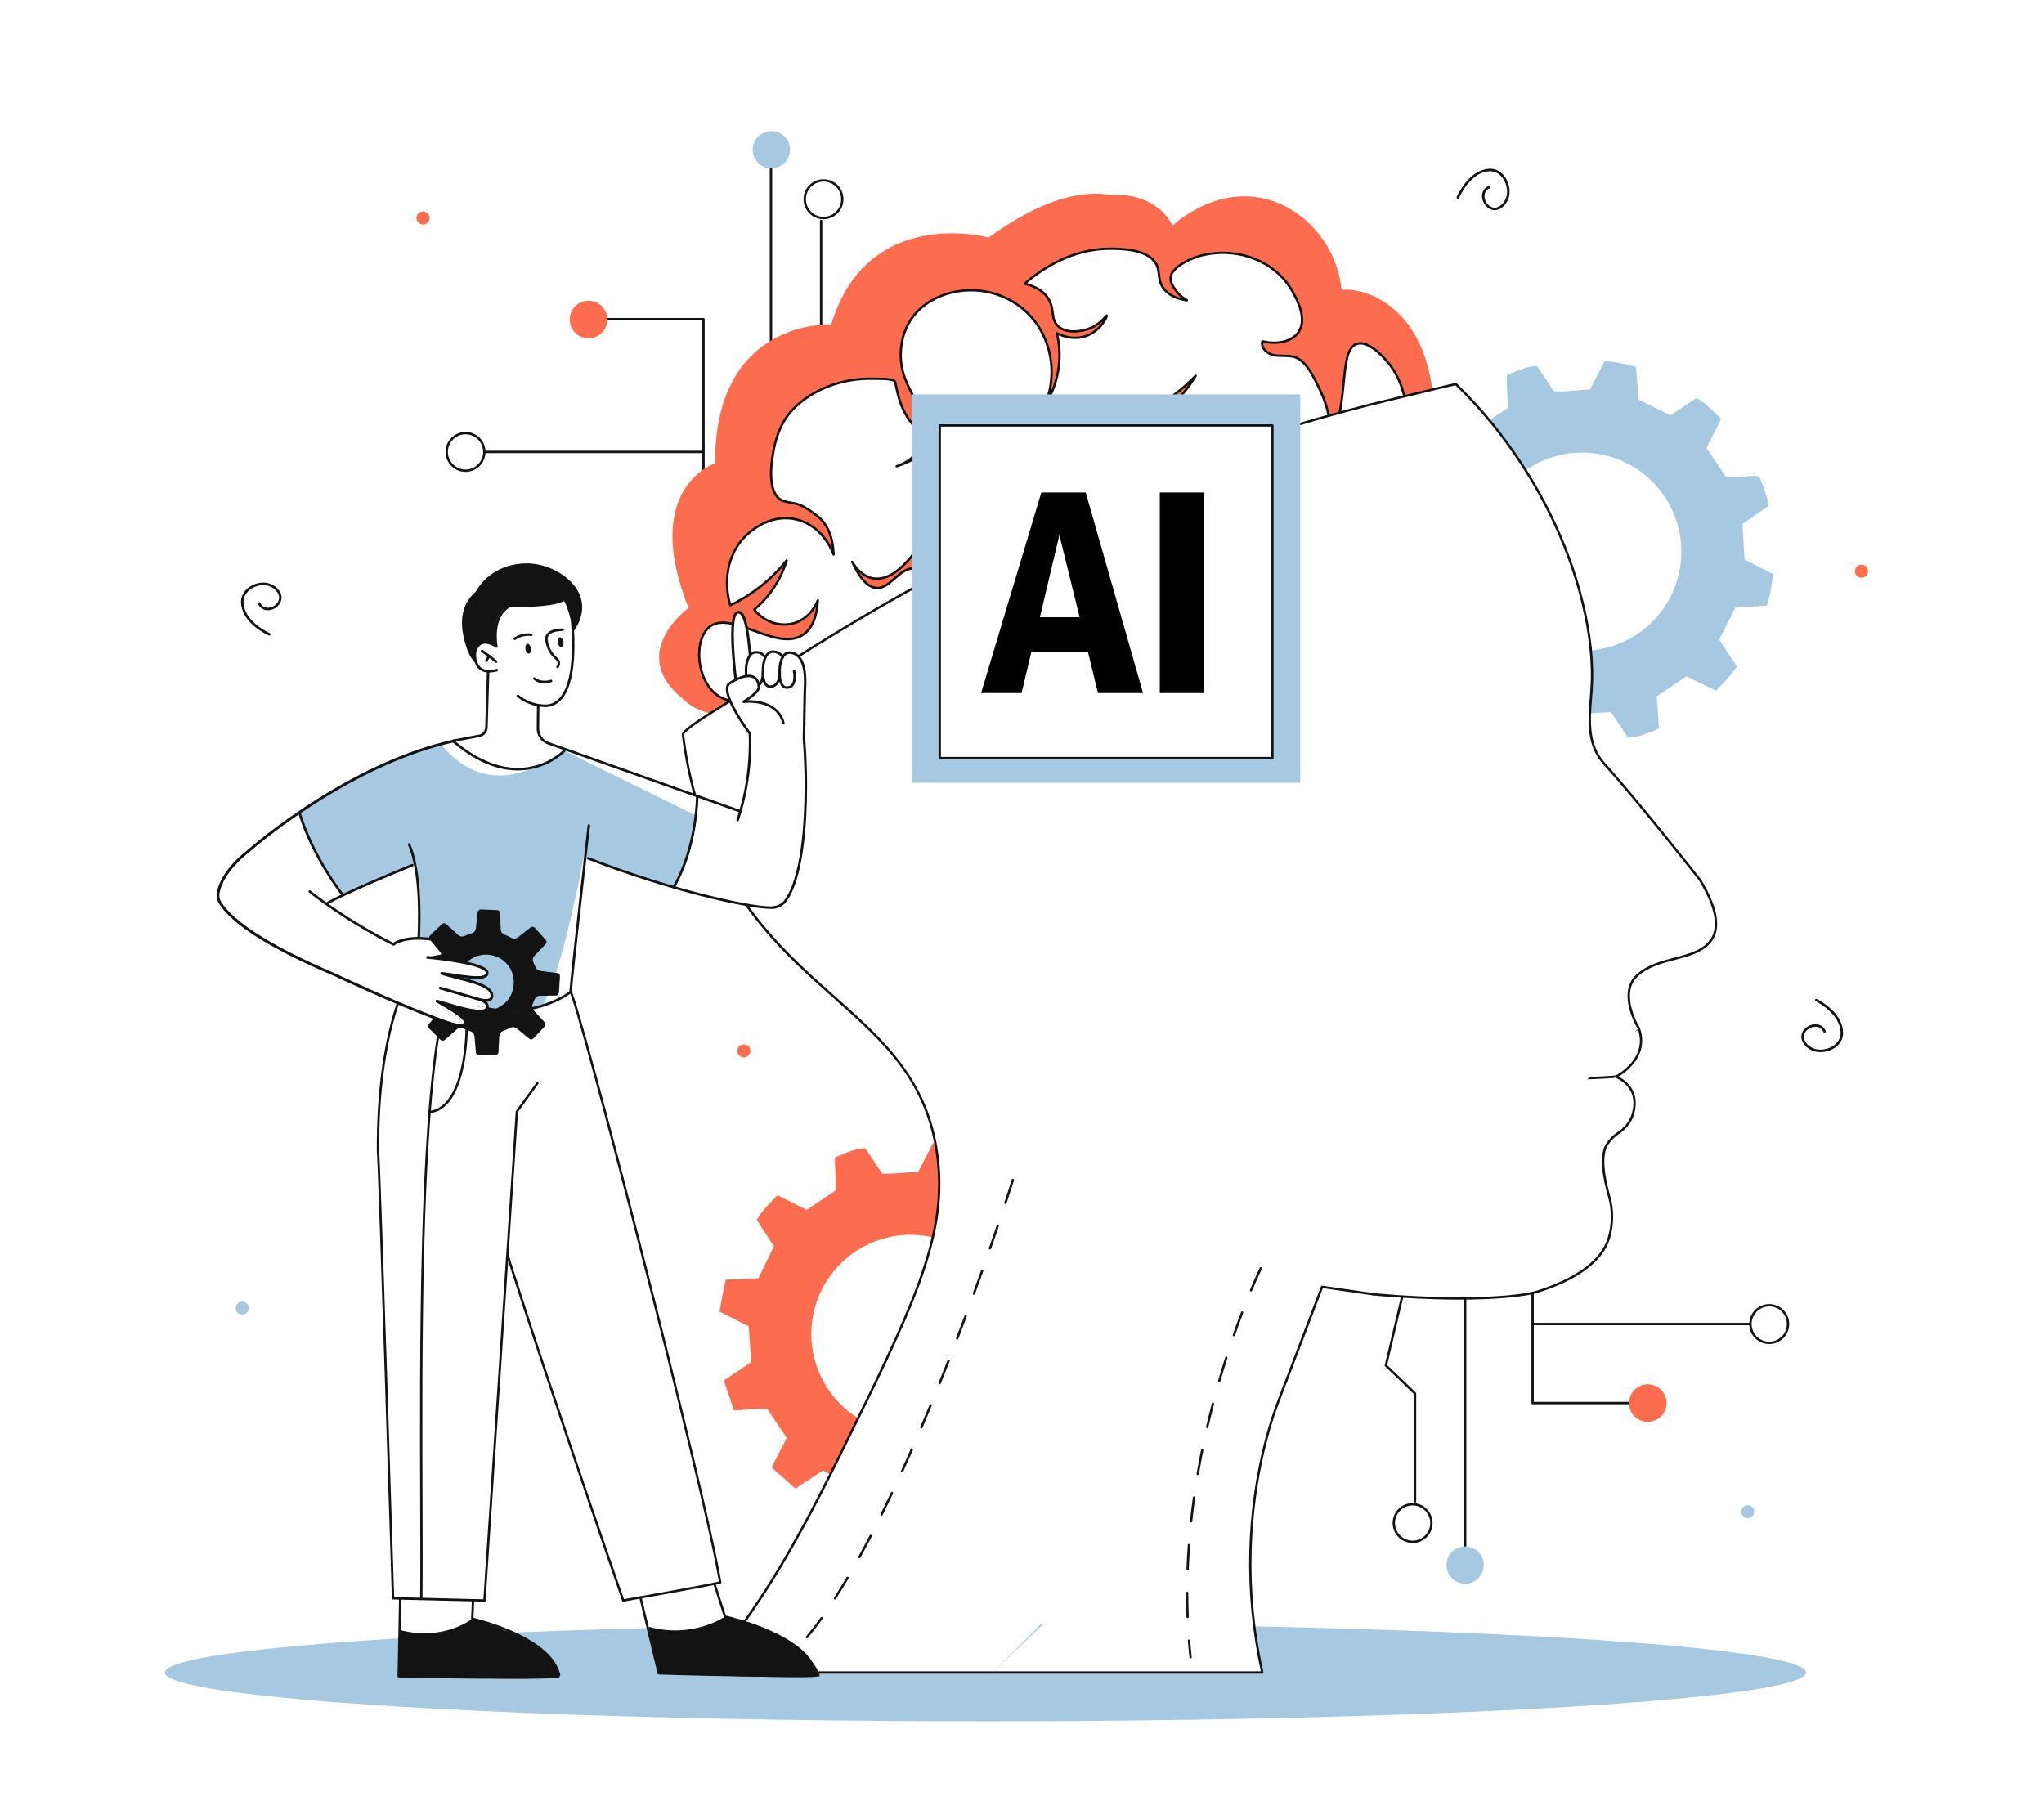 <?xml version="1.0" encoding="utf-8"?>
<!-- Generator: Adobe Illustrator 27.5.0, SVG Export Plug-In . SVG Version: 6.00 Build 0)  -->
<svg version="1.1" id="Illustration" xmlns="http://www.w3.org/2000/svg" xmlns:xlink="http://www.w3.org/1999/xlink" x="0px"
	 y="0px" viewBox="0 0 4271.298 3763.136" style="enable-background:new 0 0 4271.298 3763.136;" xml:space="preserve">
<rect id="Bg" x="0" y="0" style="fill:#FFFFFF;" width="4271.298" height="3763.136"/>
<ellipse id="Floor" style="fill:#A6C8E0;" cx="2059.321" cy="3495.315" rx="1714.684" ry="102.026"/>
<g id="Gears">
	<g>
		<g>
			<path style="fill:#FC6C4F;" d="M1584.951,2671.186c-7.218,0.567-15.121,1.429-23.053,1.75
				c-15.033,0.608-30.085,0.906-45.131,1.333c-4.211,15.779-12.587,63.012-13.062,66.791c21.148,10.729,40.871,20.739,60.804,30.854
				c1.78,24.883,3.563,49.762,5.339,74.62c-19.119,12.851-37.665,25.314-57.287,38.5c7.229,21.248,14.222,41.813,21.24,62.434
				c17.93-0.666,35.131-2.566,51.971-3.229c5.839-0.231,11.64-0.316,17.408-0.142c5.759,8.583,11.345,16.906,16.925,25.221
				c8.034,11.972,16.006,23.853,24.043,35.836c-10.571,20.419-20.912,40.389-31.86,61.527
				c16.529,14.638,33.107,29.319,49.881,44.174c19.657-12.898,38.33-25.147,57.393-37.656
				c22.766,12.345,46.783,21.066,66.854,35.073c1.714,22.788,3.302,43.897,4.901,65.102c21.441,8.145,43.113,10.755,65.636,14.038
				c9.606-18.925,19.187-37.807,29.969-59.042c24.552-2.628,50.585-4.298,76.111-5.184c12.16,18.493,23.441,35.642,34.427,52.351
				c12.218,2.353,31.576-3.134,65.532-18.51c-1.492-21.774-3.031-44.219-4.588-66.971c20.448-13.776,40.596-27.349,61.942-41.73
				c20.221,9.758,40.489,19.541,61.878,29.864c15.369-16.038,30.916-31.755,43.734-50.516
				c-12.75-19.326-25.046-37.964-37.113-56.261c11.521-22.805,22.56-44.655,33.692-66.693c22.398-1.484,44.385-2.937,65.756-4.353
				c7.297-22.257,10.935-43.687,13.041-65.861c-20.189-10.252-39.852-20.236-59.57-30.246c-1.503-25.789-2.951-50.606-4.364-74.757
				c19.167-13,36.87-25.008,54.952-37.277c-3.792-22.161-11.088-42.041-20.061-61.758c-4.218-0.431-7.99-1.322-11.702-1.109
				c-13.656,0.779-27.33,1.586-40.918,3.085c-6.378,0.705-12.275,0.653-17.611-2.078c-6.929-10.397-13.782-20.678-20.572-30.87
				c-6.456-9.687-12.864-19.294-19.208-28.817c10.275-20.203,20.314-39.928,30.725-60.396
				c-16.323-15.528-31.286-32.595-51.682-43.692c-18.339,12.338-35.717,24.027-53.842,36.219
				c-22.142-10.794-44.177-21.537-67.32-32.822c-0.104-1.432-0.214-2.877-0.319-4.314c-1.571-21.189-3.156-42.582-4.721-63.72
				c-22.365-7.115-44.148-10.675-65.634-12.784c-10.598,20.739-20.446,40.005-30.492,59.651
				c-25.452,1.177-50.176,5.072-75.604,3.782c-11.974-17.958-23.611-35.422-35.094-52.646c-11.662-1.181-36.328,6.24-63.36,19.079
				c-0.049,4.078-0.312,8.728-0.12,13.357c0.58,14.135,1.431,28.26,1.973,42.393c0.173,4.596-0.282,9.218-0.422,13.075
				c-21.391,14.288-41.547,27.747-60.728,40.559c-21.345-10.768-41.002-20.687-60.713-30.632
				c-15.766,16.477-32.536,31.226-43.348,51.575c11.985,18.609,23.626,36.674,35.648,55.337
				C1606.54,2626.72,1596.031,2648.357,1584.951,2671.186z M1956.024,2587.648c110.535,29.5,176.224,143.017,146.724,253.549
				c-29.496,110.533-143.013,176.224-253.544,146.724c-110.531-29.496-176.227-143.012-146.728-253.544
				C1731.974,2623.842,1845.493,2558.152,1956.024,2587.648z"/>
		</g>
	</g>
	<g>
		<g>
			<path style="fill:#A6C8E0;" d="M2988.657,1036.39c-7.218,0.566-15.121,1.429-23.053,1.75
				c-15.033,0.608-30.085,0.906-45.131,1.333c-4.21,15.779-12.587,63.012-13.062,66.791c21.148,10.729,40.872,20.739,60.804,30.854
				c1.78,24.883,3.562,49.762,5.339,74.62c-19.119,12.851-37.664,25.315-57.287,38.5c7.229,21.248,14.222,41.813,21.24,62.435
				c17.93-0.666,35.132-2.566,51.971-3.23c5.839-0.231,11.64-0.316,17.408-0.142c5.759,8.583,11.345,16.906,16.925,25.221
				c8.034,11.972,16.006,23.853,24.043,35.836c-10.571,20.419-20.912,40.389-31.86,61.527
				c16.529,14.638,33.107,29.319,49.881,44.174c19.657-12.898,38.33-25.147,57.393-37.656
				c22.766,12.345,46.782,21.066,66.854,35.073c1.714,22.788,3.302,43.897,4.901,65.102c21.441,8.145,43.113,10.755,65.636,14.038
				c9.606-18.924,19.187-37.807,29.969-59.042c24.552-2.628,50.585-4.298,76.111-5.184c12.16,18.494,23.441,35.642,34.427,52.351
				c12.218,2.353,31.576-3.134,65.532-18.51c-1.492-21.774-3.03-44.219-4.588-66.971c20.448-13.776,40.596-27.349,61.942-41.73
				c20.221,9.758,40.489,19.541,61.878,29.864c15.369-16.038,30.916-31.755,43.734-50.516
				c-12.75-19.326-25.046-37.964-37.113-56.262c11.521-22.804,22.56-44.655,33.692-66.693c22.398-1.484,44.385-2.937,65.756-4.353
				c7.297-22.257,10.935-43.687,13.041-65.861c-20.189-10.252-39.853-20.236-59.57-30.246c-1.502-25.788-2.951-50.606-4.364-74.756
				c19.167-13,36.87-25.008,54.952-37.277c-3.792-22.161-11.088-42.041-20.061-61.758c-4.218-0.431-7.99-1.322-11.702-1.109
				c-13.656,0.779-27.33,1.586-40.918,3.085c-6.378,0.705-12.275,0.653-17.611-2.077c-6.929-10.397-13.782-20.678-20.572-30.87
				c-6.457-9.687-12.864-19.294-19.208-28.817c10.275-20.203,20.314-39.928,30.725-60.396
				c-16.323-15.528-31.286-32.596-51.682-43.693c-18.339,12.338-35.717,24.027-53.842,36.219
				c-22.142-10.794-44.177-21.537-67.32-32.822c-0.104-1.432-0.214-2.877-0.319-4.314c-1.571-21.189-3.156-42.582-4.721-63.72
				c-22.365-7.115-44.148-10.675-65.634-12.785c-10.598,20.739-20.446,40.005-30.491,59.651
				c-25.452,1.178-50.176,5.072-75.604,3.782c-11.974-17.958-23.61-35.421-35.094-52.646c-11.662-1.181-36.328,6.24-63.36,19.079
				c-0.05,4.078-0.312,8.728-0.119,13.357c0.58,14.135,1.431,28.259,1.973,42.393c0.173,4.596-0.282,9.218-0.422,13.075
				c-21.391,14.288-41.547,27.747-60.728,40.559c-21.345-10.768-41.002-20.687-60.713-30.632
				c-15.766,16.477-32.536,31.226-43.347,51.575c11.985,18.609,23.626,36.674,35.648,55.337
				C3010.246,991.924,2999.737,1013.561,2988.657,1036.39z M3359.73,952.851c110.535,29.5,176.224,143.018,146.724,253.549
				c-29.496,110.533-143.013,176.224-253.544,146.724c-110.531-29.496-176.227-143.013-146.728-253.544
				C3135.679,989.046,3249.199,923.356,3359.73,952.851z"/>
		</g>
	</g>
</g>
<g id="Decor">
	<g>
		<path style="fill:#131313;" d="M3804.147,2198.816c-5.172,0-10.221-0.784-14.825-2.405c-12.086-4.251-21.907-14.072-24.441-24.438
			c-1.89-7.739,0.271-15.202,6.252-21.582c7.013-7.479,17.694-11.189,27.229-9.45c7.774,1.419,13.754,6.309,16.838,13.769
			c0.551,1.333-0.083,2.86-1.415,3.411c-1.338,0.549-2.86-0.083-3.411-1.416c-3.053-7.387-8.727-9.856-12.95-10.627
			c-7.706-1.403-16.739,1.763-22.479,7.885c-4.783,5.102-6.462,10.744-4.989,16.771c2.099,8.586,10.774,17.119,21.1,20.752
			c12.567,4.42,28.926,1.82,40.703-6.475c9.293-6.545,14.439-15.752,14.492-25.924c0.179-34.651-36.333-58.25-52.039-66.788
			c-1.267-0.688-1.735-2.274-1.047-3.541c0.689-1.267,2.275-1.736,3.541-1.047c16.531,8.986,54.96,33.933,54.768,71.403
			c-0.062,11.908-5.995,22.621-16.708,30.166C3825.952,2195.488,3814.795,2198.815,3804.147,2198.816z"/>
	</g>
	<circle style="fill:#A6C8E0;" cx="506.239" cy="2733.862" r="13.642"/>
	<path style="fill:#A6C8E0;" d="M3661.987,3168.751c-5.327,5.328-13.965,5.328-19.293,0c-5.327-5.328-5.327-13.965,0-19.293
		c5.328-5.328,13.965-5.328,19.293,0C3667.315,3154.785,3667.315,3163.423,3661.987,3168.751z"/>
	<path style="fill:#FC6C4F;" d="M1564.103,2205.875c-5.328,5.327-13.965,5.327-19.293,0c-5.328-5.328-5.328-13.965,0-19.293
		c5.328-5.328,13.965-5.328,19.293,0C1569.431,2191.909,1569.431,2200.547,1564.103,2205.875z"/>
	<g>
		<g>
			<path style="fill:#131313;" d="M3123.459,439.326c-5.324,0-10.514-2.008-15.279-5.958c-7.893-6.545-12.246-16.987-11.09-26.603
				c0.943-7.846,5.461-14.112,12.719-17.644c1.299-0.631,2.859-0.09,3.49,1.206c0.631,1.297,0.092,2.859-1.205,3.491
				c-7.187,3.497-9.307,9.31-9.818,13.572c-0.936,7.777,2.777,16.602,9.238,21.958c5.384,4.464,11.118,5.796,17.044,3.959
				c8.441-2.617,16.432-11.797,19.428-22.324c3.65-12.815,0.056-28.984-8.94-40.234c-7.099-8.876-16.588-13.447-26.757-12.887
				c-34.597,1.931-55.931,39.811-63.497,56.007c-0.61,1.307-2.165,1.872-3.472,1.261c-1.307-0.61-1.871-2.165-1.261-3.471
				c7.965-17.047,30.527-56.923,67.938-59.011c11.896-0.666,22.942,4.606,31.126,14.839c10.003,12.507,13.976,30.561,9.886,44.926
				c-3.509,12.322-12.714,22.723-22.906,25.882C3127.88,438.983,3125.657,439.326,3123.459,439.326z"/>
		</g>
		<g>
			<path style="fill:#131313;" d="M562.706,1328.384c-0.379,0-0.765-0.083-1.13-0.259c-16.68-8.021-55.712-30.713-57.886-68.09
				c-0.703-12.098,4.586-23.268,14.893-31.453c12.351-9.807,29.404-13.469,43.445-9.332c11.999,3.537,22.183,12.727,25.342,22.87
				c2.379,7.637,0.753,15.236-4.701,21.977c-6.32,7.811-16.454,12.145-25.825,11.044c-7.789-0.916-14.014-5.465-17.526-12.808
				c-0.623-1.301-0.072-2.86,1.229-3.482c1.303-0.622,2.86-0.071,3.482,1.229c3.476,7.266,9.219,9.381,13.426,9.875
				c7.513,0.883,16.015-2.791,21.155-9.143c4.366-5.396,5.636-11.162,3.774-17.139c-2.621-8.413-11.599-16.396-21.833-19.413
				c-12.268-3.619-27.83-0.236-38.721,8.412c-8.938,7.098-13.529,16.708-12.927,27.061c2.012,34.605,39.088,56.066,54.936,63.687
				c1.299,0.625,1.846,2.185,1.221,3.485C564.611,1327.839,563.678,1328.384,562.706,1328.384z"/>
		</g>
		<g>
			<path style="fill:#FC6C4F;" d="M893.648,465.253c-5.328,5.327-13.965,5.327-19.293,0c-5.328-5.328-5.328-13.965,0-19.293
				c5.328-5.328,13.965-5.328,19.293,0C898.975,451.287,898.975,459.925,893.648,465.253z"/>
			<path style="fill:#FC6C4F;" d="M3899.635,1203.433c-5.327,5.328-13.965,5.328-19.293,0c-5.327-5.328-5.327-13.965,0-19.293
				c5.328-5.328,13.965-5.328,19.293,0C3904.963,1189.468,3904.963,1198.105,3899.635,1203.433z"/>
		</g>
	</g>
</g>
<g id="Decor_1">
	<g>
		<g>
			<g>
				<path style="fill:#131313;" d="M2956.933,3140.146c-1.377,0-2.493-1.116-2.493-2.493v-224.526l-60.168-57.762
					c-0.638-0.612-0.904-1.516-0.699-2.376l42.235-177.616c0.318-1.34,1.664-2.165,3.003-1.849c1.34,0.319,2.167,1.663,1.849,3.003
					l-41.905,176.229l59.905,57.51c0.49,0.47,0.767,1.12,0.767,1.799v225.589C2959.426,3139.031,2958.31,3140.146,2956.933,3140.146
					z"/>
			</g>
			<g>
				<path style="fill:#131313;" d="M3061.67,3266.375c-1.377,0-2.493-1.116-2.493-2.493l0.001-615.734
					c0-1.377,1.116-2.493,2.493-2.493s2.493,1.116,2.493,2.493l-0.001,615.734
					C3064.163,3265.259,3063.047,3266.375,3061.67,3266.375z"/>
			</g>
			<g>
				<path style="fill:#131313;" d="M3404.083,2934.699h-201.419c-1.377,0-2.493-1.116-2.493-2.493v-284.059
					c0-1.377,1.116-2.493,2.493-2.493s2.493,1.116,2.493,2.493v281.565h198.926c1.377,0,2.493,1.116,2.493,2.493
					S3405.46,2934.699,3404.083,2934.699z"/>
			</g>
			<g>
				<path style="fill:#131313;" d="M3657.87,2769.535h-455.206c-1.377,0-2.493-1.116-2.493-2.493s1.116-2.493,2.493-2.493h455.206
					c1.377,0,2.493,1.116,2.493,2.493S3659.247,2769.535,3657.87,2769.535z"/>
			</g>
			<g>
				<circle style="fill:#FFFFFF;" cx="2951.897" cy="3182.972" r="39.277"/>
				<path style="fill:#131313;" d="M2951.897,3224.701c-23.01,0-41.729-18.72-41.729-41.729c0-23.01,18.72-41.729,41.729-41.729
					c23.009,0,41.729,18.72,41.729,41.729C2993.626,3205.981,2974.906,3224.701,2951.897,3224.701z M2951.897,3146.147
					c-20.306,0-36.825,16.52-36.825,36.825c0,20.305,16.52,36.824,36.825,36.824c20.305,0,36.824-16.52,36.824-36.824
					C2988.722,3162.667,2972.202,3146.147,2951.897,3146.147z"/>
			</g>
			<circle style="fill:#FC6C4F;" cx="3443.359" cy="2932.206" r="39.277"/>
			<g>
				
					<ellipse transform="matrix(0.16 -0.987 0.987 0.16 373.616 5973.219)" style="fill:#FFFFFF;" cx="3697.147" cy="2767.042" rx="39.277" ry="39.277"/>
				<path style="fill:#131313;" d="M3697.147,2808.771c-23.01,0-41.729-18.72-41.729-41.729c0-23.009,18.72-41.728,41.729-41.728
					c23.009,0,41.729,18.719,41.729,41.728C3738.876,2790.052,3720.156,2808.771,3697.147,2808.771z M3697.147,2730.218
					c-20.306,0-36.825,16.519-36.825,36.824c0,20.306,16.52,36.825,36.825,36.825c20.305,0,36.824-16.52,36.824-36.825
					C3733.972,2746.737,3717.452,2730.218,3697.147,2730.218z"/>
			</g>
		</g>
		<circle style="fill:#A6C8E0;" cx="3061.67" cy="3270.857" r="38.963"/>
	</g>
	<g>
		<g>
			<path style="fill:#131313;" d="M1816.538,1042.576c-1.377,0-2.494-1.116-2.494-2.494l0-255.101l-99.943-95.945
				c-0.49-0.47-0.767-1.12-0.767-1.799V461.649c0-1.377,1.116-2.494,2.494-2.494c1.377,0,2.494,1.116,2.494,2.494v224.526
				l99.943,95.945c0.49,0.47,0.767,1.12,0.767,1.799l0,256.164C1819.032,1041.46,1817.915,1042.576,1816.538,1042.576z"/>
		</g>
		<g>
			<path style="fill:#131313;" d="M1611.091,1002.192c-1.377,0-2.494-1.116-2.494-2.494l0.001-664.278
				c0-1.377,1.116-2.494,2.494-2.494c1.377,0,2.494,1.116,2.494,2.494l-0.001,664.278
				C1613.584,1001.076,1612.468,1002.192,1611.091,1002.192z"/>
		</g>
		<g>
			<path style="fill:#131313;" d="M1470.098,1232.503c-1.378,0-2.494-1.117-2.494-2.494l0-560.42h-198.925
				c-1.377,0-2.494-1.117-2.494-2.494c0-1.378,1.116-2.494,2.494-2.494h201.419c0.661,0,1.295,0.263,1.763,0.73
				c0.468,0.468,0.73,1.102,0.73,1.763l0,562.914C1472.591,1231.386,1471.474,1232.503,1470.098,1232.503z"/>
		</g>
		<g>
			
				<ellipse transform="matrix(0.59 -0.808 0.808 0.59 370.048 1560.882)" style="fill:#FFFFFF;" cx="1720.865" cy="416.33" rx="39.277" ry="39.277"/>
			<path style="fill:#131313;" d="M1720.866,458.058L1720.866,458.058C1720.864,458.058,1720.865,458.058,1720.866,458.058
				c-23.01,0-41.73-18.719-41.73-41.728c0-23.009,18.72-41.729,41.729-41.729c11.146,0,21.625,4.341,29.507,12.222
				c7.881,7.882,12.222,18.361,12.222,29.507s-4.341,21.625-12.222,29.507C1742.49,453.717,1732.011,458.058,1720.866,458.058z
				 M1720.865,379.505c-20.305,0-36.825,16.52-36.825,36.825c0,20.305,16.52,36.824,36.825,36.824l0,0
				c9.836,0.001,19.083-3.83,26.038-10.785c6.956-6.955,10.786-16.203,10.786-26.039c0.001-9.837-3.83-19.083-10.785-26.039
				C1739.948,383.336,1730.701,379.505,1720.865,379.505z"/>
		</g>
		
			<ellipse transform="matrix(0.444 -0.896 0.896 0.444 86.242 1473.093)" style="fill:#FC6C4F;" cx="1229.402" cy="667.096" rx="39.277" ry="39.277"/>
		<g>
			<g>
				<path style="fill:#131313;" d="M1467.28,946.952l-455.207,0c-1.377,0-2.494-1.117-2.494-2.494c0-1.377,1.117-2.494,2.494-2.494
					l455.207,0c1.377,0,2.494,1.117,2.494,2.494C1469.774,945.836,1468.657,946.952,1467.28,946.952z"/>
			</g>
			<g>
				
					<ellipse transform="matrix(0.606 -0.796 0.796 0.606 -367.933 1146.395)" style="fill:#FFFFFF;" cx="972.797" cy="944.458" rx="39.277" ry="39.277"/>
				<path style="fill:#131313;" d="M972.797,986.187c-23.009,0-41.729-18.72-41.729-41.729c0-23.009,18.72-41.729,41.729-41.729
					c23.009,0,41.729,18.719,41.729,41.729C1014.525,967.467,995.806,986.187,972.797,986.187z M972.797,907.634
					c-20.305,0-36.825,16.519-36.825,36.824c0,20.305,16.519,36.825,36.825,36.825c20.305,0,36.824-16.519,36.824-36.825
					C1009.621,924.153,993.102,907.634,972.797,907.634z"/>
			</g>
		</g>
		
			<ellipse transform="matrix(0.59 -0.808 0.808 0.59 408.308 1429.962)" style="fill:#A6C8E0;" cx="1611.091" cy="313.248" rx="38.963" ry="38.962"/>
	</g>
</g>
<g id="Head">
	<path style="fill:#FC6C4F;" d="M2429.467,480.137c0,0-93.957-179.745-363.574,16.34c0,0-253.277-69.447-328.851,181.787
		c0,0-243.064-14.298-243.064,290.043c0,0-155.234,51.064-55.149,302.298c0,0-151.159,109.81,20.415,211.938L2429.467,480.137z"/>
	<g>
		<path d="M2711.715,1146.907c7.523-7.009,17.621-16.616,24.858-32.501c19.146-42.003-0.074-87.576-10.407-112.103
			c-8.532-20.236-19.596-38.339-34.222-56.799c-20.018-25.273-60.387-68.473-132.07-102.521
			c18.767,0.589,60.741,4.501,103.278,32.397c54.756,35.92,74.474,88.027,80.028,104.719c13.536-9.203,65.948-47.152,83.548-119.184
			c18.418-75.383-14.565-133.713-32.498-165.452c-12.229-21.625-26.936-43.99-48.67-48.62c-14.291-3.043-29.285,0.36-43.679-2.107
			c-14.397-2.476-29.366-15.121-25.644-29.244c32.209,6.309,63.64-1.27,77.604-21.808c20.874-30.695-7.13-75.956-17.076-92.047
			c-5.296-8.554-20.018-30.368-48.707-48.818c-61.397-39.487-140.02-33.493-186.087-5.588c-8.976,5.431-31.603,19.143-31.436,37.551
			c0.087,9.733,6.528,18.285,11.5,24.886c8.909,11.826,19.379,18.476,25.915,21.937c-16.631-1.859-38.679-7.269-52.223-24.482
			c-14.432-18.339-7.688-35.433-17.773-52.565c-19.092-32.427-78.276-30.685-101.289-30
			c-88.777,2.624-155.476,55.848-185.123,83.228c16.109,3.117,37.101,10.108,50.851,27.807
			c18.848,24.263,7.247,46.971,25.862,62.752c19.262,16.336,53.124,10.193,72.666,0.626c21.865-10.703,31.647-28.537,32.843-27.545
			c1.462,1.218-10.401,30.621-39.483,44.21c-32.689,15.283-64.32-0.073-68.581-2.231c15.674,52.963,7.794,112.432-21.134,159.485
			c25.204-60.997,13.333-135.681-29.544-185.852c-11.988-14.038-26.626-26.486-44.177-32.213
			c-26.989-8.805-56.391-0.615-83.001,9.281c-24.42,9.094-54.811,18.919-83.487,45.739c-14.004,13.102-67.274,62.922-57.708,123.275
			c11.187,70.621,104.084,128.37,158.089,101.485c30.427-15.151,40.585-53.222,43.767-68.184
			c1.555,35.047-18.907,70.128-50.189,86.014c-31.272,15.884-71.67,11.727-99.054-10.207c5.315,37.677-37.763,61.97-73.525,74.955
			c26.204-9.882,53.703-31.755,49.878-59.503c-2.281-16.565-15.157-29.27-25.473-42.415c-18.646-23.755-30.548-52.746-33.976-82.744
			c-125.651,13.227-233.209,126.12-240.342,252.262c-0.242,4.273-0.243,8.969,2.475,12.274c3.927,4.766,10.987,4.911,12.913,4.994
			c20.021,0.923,57.781,24.524,69.514,33.816c7.731,6.124,30.151,26.613,33.892,79.292c-1.664-4.394-24.275-61.109-82.848-73.645
			c-58.06-12.435-100.694,29.427-107.772,36.378c-38.633,37.94-50.408,98.663-31.607,156.387
			c18.421-9.667,40.818-23.479,63.99-43.035c24.778-20.912,43.016-42.132,55.96-59.574c-4.005,15.341-11.199,36.288-24.688,58.754
			c-14.143,23.563-30.11,40.3-42.197,51.177c21.918,26.194,56.589,36.829,87.165,27.023c37.05-11.894,49.719-47.933,51.031-51.891
			c-0.458,25.052-5.316,57.515-28.145,75.205c-55.944,43.319-159.776-48.475-206.574-9.125
			c-31.818,26.749-26.518,105.083,12.277,141.342c19.567,18.295,42.566,21.123,78.826,25.071
			c23.68,2.575,72.282,5.593,178.634-21.175c131.269-33.036,139.357-58.289,140.324-67.44c1.063-9.999-3.896-23.894,3.216-44.227
			c4.13-11.817,10.427-20.313,14.61-25.255c-3.828,27.443,13.914,55.793,39.542,66.323c25.621,10.542,56.839,3.771,77.376-14.818
			c14.802-13.389,24.406-35.603,15.614-53.515c-3.476-7.084-9.356-12.63-14.578-18.548c-21.81-24.724-32.887-58.611-29.903-91.446
			c2.024,41.442,28.117,78.054,66.589,93.42c38.174,15.243,81.965,6.938,111.981-21.254
			c-46.144-66.623-64.462-124.279-72.282-166.712c-5.017-27.229-5.813-48.77-23.074-60.423
			c-32.796-22.155-103.396,6.021-128.382,51.943c-3.608,6.642-11.099,20.848-9.57,39.673c1.242,15.286,7.923,27.433,14.634,36.011
			c-8.498-6.979-18.934-12.588-30.853-12.823c-35.5-0.695-51.846,46.953-82.838,46.052c-13.478-0.395-32.722-10.044-55.221-55.196
			c5.767,8.867,21.953,31.121,47.276,34.492c35.827,4.759,66.017-31.426,76.781-44.328c24.949-29.912,18.569-46.203,48.215-75.148
			c15.186-14.826,22.706-16.256,28.408-28.338c10.766-22.798-0.313-50.991-12.556-72.591c5.147,8.797,20.308,31.564,50.231,43.621
			c37.852,15.255,71.431,2.136,78.289-0.717c3.058-14.705,8.692-34.245,19.635-55.478c12.545-24.352,27.456-41.965,38.85-53.477
			c-21.874,55.12-54.875,163.26-18.44,272.255c20.265,60.621,47.352,77.665,57.036,82.97c56.196,30.758,124.123-6.62,132.9-11.625
			c-1.952-18.763-3.917-37.533-5.872-56.306c9.121,33.666,35.774,59.745,69.363,67.779c35.433,8.478,72.953-4.49,96.063-33.198
			c-37.122-28.558-52.636-57.261-58.568-81.857c-6.663-27.647,0.598-42.562-7.805-66.849
			c-11.223-32.458-40.774-53.763-72.337-68.173c51.542,11.847,75.826,33.918,88.437,52.741
			c26.655,39.797,11.684,80.853,46.656,115.445c15.99,15.82,33.401,21.357,50.723,26.879
			C2601.498,1194.585,2668.333,1187.372,2711.715,1146.907z M2468.285,969.771c-14.203-31.379-47.04-90.961-113.958-129.187
			c-17.244-9.851-34.032-16.728-49.353-21.589c30.64-4.636,77.79-15.55,128.791-43.86c46.92-26.046,79.313-56.935,99.26-79.163
			c-32.515,58.573-69.671,83.357-95.207,100.027c-17.617,11.499-39.323,30.507-39.323,30.507s20.175,35.92,42.986,74.509
			C2457.396,927.939,2464.652,953.111,2468.285,969.771z"/>
		<path d="M2772.635,1013.216c6.208-24.213,23.796-38.456,30.897-44.829c77.035-69.137,41.78-218.929,88.123-231.882
			c25.127-7.023,55.649,31.377,62.814,40.391c59.522,74.885,43.785,212.129-32.435,276.29
			c-35.159,29.596-99.43,57.316-131.325,31.285C2772.079,1069.267,2766.454,1037.323,2772.635,1013.216z"/>
	</g>
	<g>
		<g>
			<path style="fill:#FC6C4F;" d="M1551.872,1497.873c-52.59,1.461-113.997-9.934-138.343-56.572
				c-22.162-42.453-2.77-94.985,24.727-134.194c6.419-9.153,13.429-18.333,16.063-29.199c2.119-8.741,1.226-17.884,0.859-26.871
				c-3.55-86.863,48.301-173.528,126.52-211.47c-24.046-121.944,61.851-255.091,182.864-283.452
				c23.662-5.546,69.693-20.621,69.573-20.995c0-0.002-0.002-0.003-0.002-0.003c7.089-17.176,48.03-113.321,130.163-165.092
				c18.357-11.571,49.054-30.92,91.57-38.564c20.435-3.674,54.617-6.624,54.617-6.624s0,0,0,0c-0.001,0-0.001,0-0.001,0
				c0,0,49.255-73.194,136.005-102.124c23.471-7.827,104.816-34.599,167.494,7.587c19.269,12.969,29.277,29.197,36.741,40.8
				c7.504-6.97,88.698-79.935,191.669-55.914c68.109,15.888,106.817,65.127,117.079,78.578
				c34.159,44.774,41.878,90.922,44.064,111.762c57.299-2.965,111.888,32.168,144.078,79.663
				c32.19,47.496,44.898,105.653,49.469,162.847c3.542,44.326,6.796,161.41-68.683,243.578
				c-87.973,95.77-264.742,122.005-335.494,110.254c-12.475-2.072-59.179-11.557-94.831,13.264
				c-10.499,7.31-11.908,11.933-23.068,21.51c-28.193,24.195-61.823,31.265-90.492,35.095
				c-104.921,14.018-137.757-16.103-203.837,3.398c-84.803,25.026-101.435,95.503-187.214,102.49
				c-34.28,2.792-49.015-7.046-55.049-12.125c-28.034-23.598-18.166-70.648-29.679-72.131c-8.727-1.125-22.624,24.847-24.751,51.42
				c-1.899,23.719,6.973,30.532,5.492,43.55c-3.117,27.402-47.946,45.752-159.733,75.583
				C1637.477,1488.547,1590.65,1496.795,1551.872,1497.873z"/>
			<g>
				<g>
					<path style="fill:#FFFFFF;" d="M2653.822,1221.484c7.413-6.432,17.369-15.255,24.809-30.164
						c19.68-39.421,2.884-83.541-6.145-107.285c-7.456-19.591-17.4-37.232-30.728-55.335
						c-18.242-24.783-55.292-67.353-122.522-102.25c17.882,1.195,57.789,6.343,97.423,34.388
						c51.02,36.112,68.07,86.481,72.805,102.591c13.222-8.322,64.498-42.753,83.717-110.87
						c20.112-71.285-9.382-128.039-25.417-158.92c-10.936-21.04-24.21-42.87-44.785-48.02c-13.53-3.385-27.948-0.644-41.594-3.483
						c-13.65-2.848-27.502-15.414-23.474-28.761c30.511,7.105,60.749,0.935,74.762-18.184c20.947-28.576-4.239-72.695-13.183-88.379
						c-4.763-8.338-18.071-29.643-44.814-48.211c-57.234-39.738-132.434-36.673-177.319-11.608
						c-8.745,4.878-30.792,17.194-31.254,34.759c-0.245,9.287,5.61,17.662,10.13,24.127c8.099,11.582,17.862,18.278,23.979,21.8
						c-15.802-2.335-36.65-8.238-48.989-25.116c-13.148-17.98-6.138-34.059-15.18-50.74c-17.118-31.576-73.632-31.911-95.607-32.034
						c-84.773-0.492-150.192,48.028-179.395,73.145c15.261,3.516,35.049,10.894,47.568,28.241
						c17.161,23.78,5.328,45.05,22.553,60.732c17.823,16.233,50.33,11.515,69.295,3.049c21.218-9.472,31.151-26.153,32.258-25.167
						c1.354,1.211-10.955,28.859-39.154,40.839c-31.697,13.475-61.352-2.24-65.343-4.442c13.165,51.05,3.641,107.511-25.54,151.418
						c26.098-57.332,17.297-128.969-21.906-178.273c-41.105-51.696-108.734-73.339-172.458-57.869
						c-30.905,7.502-60.078,24.164-79.622,49.253c-25.161,32.3-32.365,76.915-21.893,116.496
						c4.957,18.737,15.279,38.463,24.12,55.753c9.427,18.436,22.988,34.622,39.405,47.231c26.015,19.978,64.681,36.2,96.892,21.562
						c29.535-13.426,40.51-49.399,44.049-63.564c0.301,33.483-20.402,66.256-50.777,80.355
						c-30.366,14.096-68.761,8.769-94.143-13.078c3.799,36.12-38.113,57.839-72.664,69.019
						c25.329-8.543,52.299-28.478,49.586-55.077c-1.617-15.878-13.47-28.432-22.868-41.319
						c-18.036-24.733-23.823-50.661-29.839-79.816c-1.681-8.097-39.252-6.547-46.006-6.739
						c-59.826-1.696-123.139,19.362-165.862,62.211c-31.541,31.634-42.162,75.322-46.663,118.574
						c-2.289,21.999-1.592,66.154,24.812,74.612c13.408,4.295,26.366,3.818,39.745,10.66c12.867,6.58,24.712,15.19,35.701,24.549
						c7.18,6.116,27.85,26.423,29.641,76.768c-1.439-4.248-21.094-59.111-76.543-73.044c-54.964-13.82-97.044,24.673-104.03,31.065
						c-38.131,34.887-51.412,92.413-35.426,148.11c17.897-8.599,39.728-21.019,62.492-38.892
						c24.341-19.112,42.454-38.738,55.39-54.94c-4.338,14.499-11.907,34.237-25.532,55.212c-14.286,22-30.082,37.426-41.978,47.393
						c20.023,25.726,52.738,37.041,82.234,28.718c35.743-10.096,49.044-44.046,50.429-47.777
						c-1.282,23.881-7.011,54.684-29.385,70.788c-54.826,39.434-150.774-51.631-196.742-15.673
						c-31.253,24.442-28.84,99.344,6.942,135.239c18.047,18.111,39.89,21.585,74.346,26.574
						c22.502,3.255,68.761,7.774,171.113-14.172c126.331-27.084,134.898-50.9,136.129-59.597c1.352-9.502-2.91-22.924,4.56-42.08
						c4.339-11.133,10.632-19.025,14.789-23.598c-4.578,26.048,11.39,53.69,35.481,64.599c24.084,10.921,54.091,5.515,74.308-11.524
						c14.571-12.272,24.481-33.138,16.699-50.521c-3.077-6.875-8.498-12.363-13.28-18.184
						c-19.97-24.319-29.393-57.018-25.439-88.239c0.532,39.6,24.187,75.404,60.367,91.359c35.9,15.828,77.952,9.384,107.535-16.496
						c-41.768-65.109-57.297-120.724-63.325-161.464c-3.867-26.143-3.9-46.718-19.972-58.416
						c-30.537-22.241-98.832,2.255-124.215,45.217c-3.666,6.214-11.291,19.512-10.467,37.521
						c0.669,14.623,6.633,26.436,12.745,34.844c-7.871-6.944-17.636-12.647-28.997-13.273c-33.84-1.861-51.04,43.039-80.573,41.134
						c-12.843-0.831-30.874-10.685-50.812-54.514c5.202,8.652,19.891,30.427,43.932,34.497c34.015,5.748,64.033-27.75,74.737-39.694
						c24.808-27.691,19.271-43.446,48.528-70.056c14.986-13.63,22.208-14.741,28.054-26.073
						c11.038-21.384,1.422-48.651-9.528-69.668c4.613,8.565,18.307,30.794,46.443,43.304c35.591,15.828,68.065,4.447,74.704,1.957
						c3.413-13.924,9.446-32.373,20.602-52.258c12.788-22.806,27.605-39.104,38.864-49.701
						c-22.725,51.84-57.853,153.881-26.775,259.08c17.285,58.51,42.548,75.681,51.607,81.069
						c52.567,31.236,118.624-2.127,127.164-6.605c-1.229-17.964-2.47-35.935-3.702-53.908c7.565,32.421,32.109,58.197,63.879,66.994
						c33.513,9.283,69.741-1.822,92.754-28.426c-34.447-28.494-48.278-56.397-53.106-80.059c-5.423-26.597,2.006-40.58-5.19-64.031
						c-9.61-31.34-37.081-52.66-66.701-67.47c48.766,13.039,71.186,34.913,82.58,53.293c24.083,38.862,8.417,77.519,40.61,111.696
						c14.719,15.63,31.141,21.499,47.478,27.351C2547.079,1263.244,2611.076,1258.619,2653.822,1221.484z M2427.592,1044.302
						c-12.49-30.412-41.802-88.354-104.345-127.076c-16.117-9.979-31.898-17.105-46.349-22.259
						c29.384-3.389,74.728-12.208,124.333-37.492c45.636-23.262,77.577-51.634,97.354-72.164
						c-32.992,54.776-69.271,77.163-94.192,92.203c-17.193,10.375-38.539,27.773-38.539,27.773s18.033,34.945,38.49,72.524
						C2418.616,1004.031,2424.689,1028.287,2427.592,1044.302z"/>
					<path style="fill:#131313;" d="M1603.646,1476.859c-17.071,0-29.852-1.295-39.876-2.746
						c-32.943-4.77-56.745-8.217-75.731-27.27c-19.771-19.834-31.241-53.798-29.221-86.527c1.433-23.22,9.636-42.31,22.505-52.375
						c23.371-18.278,57.736-5.723,94.119,7.57c37.13,13.567,75.523,27.594,102.702,8.044c14.717-10.593,23.844-29.354,27.209-55.873
						c-7.247,12.306-21.602,30.277-46.155,37.212c-14.979,4.227-30.935,3.661-46.142-1.635
						c-15.212-5.298-28.592-14.958-38.693-27.938c-0.81-1.042-0.651-2.538,0.36-3.385c16.116-13.503,30.077-29.265,41.496-46.849
						c8.613-13.259,15.701-27.438,21.15-42.287c-14.309,16.569-30.222,31.762-47.437,45.278
						c-19.45,15.271-40.628,28.451-62.944,39.173c-0.652,0.313-1.407,0.322-2.065,0.027c-0.659-0.295-1.154-0.867-1.354-1.561
						c-7.991-27.838-8.894-56.574-2.61-83.1c6.341-26.77,19.736-50.11,38.738-67.495c15.043-13.764,55.514-44.4,106.284-31.634
						c23.733,5.964,43.882,19.778,59.887,41.059c5.467,7.27,9.577,14.331,12.511,20.098c-4.267-35.521-18.755-53.03-27.684-60.635
						c-12.297-10.473-23.82-18.399-35.228-24.233c-7.8-3.988-15.385-5.376-23.415-6.844c-5.182-0.948-10.541-1.928-15.962-3.665
						c-31.809-10.189-27.658-66.097-26.502-77.201c3.924-37.712,12.854-85.439,47.365-120.051
						c41.096-41.217,103.775-64.738,167.667-62.931c0.926,0.027,2.511,0.019,4.52,0.008c25.918-0.142,42.279,1.271,43.818,8.684
						c5.451,26.417,11.087,53.73,29.419,78.87c1.627,2.232,3.37,4.507,5.056,6.707c8.292,10.824,16.866,22.017,18.27,35.808
						c1.311,12.853-3.876,25.409-15,36.309c-0.157,0.154-0.316,0.308-0.475,0.461c19.576-11.482,36.021-27.901,33.676-50.207
						c-0.105-1,0.411-1.962,1.301-2.429c0.891-0.465,1.975-0.342,2.737,0.314c24.526,21.11,62.157,26.339,91.511,12.713
						c21.243-9.86,37.744-29.409,45.129-51.728c-7.223,15.411-18.626,31.334-36.354,39.393c-15.338,6.97-32.982,7.754-52.442,2.33
						c-15.662-4.366-32.339-12.953-46.958-24.18c-16.719-12.84-30.583-29.458-40.094-48.059l-1.225-2.394
						c-8.571-16.741-18.285-35.716-23.083-53.849c-10.959-41.424-2.403-86.881,22.329-118.631
						c18.876-24.231,47.635-42.034,80.978-50.129c31.929-7.75,65.146-6.436,96.061,3.802c31.281,10.36,58.563,29.352,78.895,54.923
						c33.683,42.362,45.239,100.989,31.891,153.272c17.532-38.563,21.839-83.267,11.263-124.279c-0.244-0.948,0.098-1.95,0.872-2.55
						c0.774-0.601,1.83-0.684,2.687-0.209c5.334,2.942,33.451,16.977,63.199,4.332c15.574-6.617,26.113-18.209,32.017-26.973
						c-5.371,5.146-12.999,11.258-23.162,15.796c-18.378,8.204-52.704,14.049-71.945-3.476
						c-9.442-8.596-10.761-18.708-12.158-29.415c-1.317-10.096-2.679-20.535-10.732-31.694
						c-9.568-13.258-25.088-22.438-46.13-27.287c-0.901-0.208-1.608-0.905-1.83-1.802c-0.221-0.897,0.081-1.844,0.782-2.446
						c39.183-33.7,102.087-73.742,179.698-73.742c0.438,0,0.872,0.002,1.312,0.004c21.86,0.123,79.93,0.449,97.747,33.318
						c4.249,7.838,5.143,15.554,6.006,23.016c1.071,9.251,2.083,17.988,8.999,27.446c7.591,10.383,19.571,17.697,35.699,21.818
						c-5.643-4.519-10.556-9.754-14.679-15.65c-4.574-6.541-10.839-15.5-10.572-25.597c0.499-18.98,23.756-31.953,32.511-36.836
						c44.896-25.069,121.112-29.09,179.912,11.736c24.039,16.69,38.035,35.863,45.544,49.009
						c9.561,16.764,34.904,61.206,13.032,91.045c-13.771,18.789-42.978,26.391-74.877,19.659c-0.453,3.328,0.316,6.692,2.3,10.03
						c3.76,6.331,11.723,11.717,19.813,13.405c6.271,1.305,12.941,1.39,19.391,1.473c7.345,0.094,14.94,0.191,22.299,2.032
						c20.97,5.248,34.677,26.781,46.365,49.268c16.079,30.965,45.969,88.527,25.601,160.717
						c-18.245,64.667-65.36,100.063-84.769,112.279c-0.652,0.409-1.458,0.49-2.174,0.218c-0.719-0.271-1.269-0.865-1.486-1.602
						c-6.987-23.773-25.616-68.543-71.87-101.281c-29.982-21.216-60.611-29.652-84.036-32.738
						c46.139,25.692,83.958,58.332,112.527,97.145c13.789,18.727,23.654,36.495,31.046,55.917
						c9.164,24.1,26.196,68.89,6.047,109.252c-7.819,15.669-18.396,24.847-25.395,30.919l0,0
						c-20.515,17.821-47.094,29.294-76.865,33.178c-27.212,3.549-56.221,0.485-81.692-8.628
						c-16.417-5.879-33.331-11.938-48.437-27.978c-18.228-19.352-21.621-40.555-24.901-61.06
						c-2.672-16.697-5.435-33.963-16.008-51.026c-11.937-19.254-31.574-34.288-58.537-44.858
						c24.607,16.135,40.41,35.252,47.087,57.025c3.932,12.812,3.632,22.802,3.314,33.378c-0.274,9.171-0.559,18.655,1.934,30.881
						c5.771,28.28,23.355,54.745,52.266,78.659c0.509,0.421,0.826,1.028,0.881,1.686c0.055,0.658-0.157,1.309-0.589,1.808
						c-18.056,20.874-44.246,32.479-70.943,32.481c-8.133,0.001-16.307-1.076-24.32-3.296c-26.579-7.36-48.172-26.173-59.498-50.903
						l2.422,35.286c0.066,0.97-0.446,1.888-1.308,2.339c-8.447,4.429-40.94,20.104-77.257,20.105
						c-17.293,0-35.449-3.552-52.298-13.564c-22.491-13.376-40.717-41.898-52.707-82.482
						c-27.396-92.735-4.472-184.76,21.944-249.125c-11.458,12.175-21.367,25.671-29.542,40.25
						c-9.075,16.178-15.925,33.552-20.358,51.642c-0.193,0.787-0.762,1.428-1.521,1.712c-11.75,4.408-42.729,13.033-76.562-2.013
						c-14.756-6.562-25.733-15.75-33.663-24.6c6.771,19.903,6.756,36.609-0.078,49.848c-3.908,7.575-8.483,10.958-14.816,15.64
						c-3.662,2.708-8.22,6.077-13.766,11.122c-15.64,14.226-21.095,25.231-26.869,36.882c-4.918,9.923-10.004,20.184-21.483,32.996
						c-10.471,11.686-36.9,41.176-68.582,41.178c-2.76,0-5.557-0.224-8.39-0.702c-12.009-2.033-21.857-8.294-29.546-15.48
						c11.968,19.534,24.364,29.815,36.993,30.633c13.295,0.851,24.192-8.754,35.738-18.927
						c12.958-11.417,26.355-23.23,44.812-22.208c6.894,0.38,13.708,2.545,20.36,6.46c-4.045-8.143-6.29-16.67-6.692-25.471
						c-0.873-19.084,7.311-32.956,10.805-38.879c14.771-25,46.021-46.205,77.764-52.766c20.418-4.221,38.178-1.8,50.006,6.813
						c14.461,10.526,16.633,27.269,19.381,48.467c0.483,3.73,0.984,7.587,1.573,11.572c7.956,53.776,29.141,107.775,62.963,160.499
						c0.655,1.022,0.464,2.37-0.449,3.17c-30.223,26.438-73.454,33.067-110.139,16.894c-27.005-11.909-47.227-34.68-56.4-61.858
						c3.156,20.048,11.562,39.356,24.356,54.938c0.981,1.195,1.991,2.376,3.001,3.558c3.953,4.626,8.04,9.41,10.623,15.181
						c8.662,19.347-2.926,41.242-17.358,53.397c-21.572,18.183-52.477,22.957-76.9,11.881
						c-23.102-10.461-38.247-34.856-37.689-59.061c-3.882,5.241-6.993,10.839-9.284,16.717c-4.941,12.671-4.555,22.799-4.244,30.938
						c0.151,3.969,0.282,7.397-0.173,10.598c-0.78,5.512-3.947,14.07-22.355,24.682c-22.293,12.851-61.216,25.289-115.688,36.966
						C1674.272,1473.093,1632.737,1476.858,1603.646,1476.859z M1510.436,1303.721c-9.862,0-18.698,2.299-26.092,8.083
						c-11.765,9.201-19.285,26.993-20.632,48.814c-1.938,31.392,8.975,63.879,27.8,82.763c17.04,17.1,36.736,20.633,72.961,25.878
						c26.733,3.867,73.466,6.608,170.247-14.143c85.057-18.235,131.468-38.133,134.215-57.543c0.393-2.765,0.27-5.988,0.128-9.721
						c-0.328-8.592-0.736-19.286,4.575-32.906c3.427-8.795,8.561-16.989,15.259-24.356c0.734-0.808,1.913-1.035,2.894-0.552
						c0.98,0.48,1.524,1.551,1.335,2.626c-4.316,24.561,10.334,51.189,34.078,61.941c22.739,10.31,51.559,5.824,71.716-11.165
						c13.071-11.009,23.666-30.614,16.042-47.643c-2.294-5.127-5.977-9.437-9.875-13.999c-1.031-1.206-2.06-2.412-3.062-3.631
						c-20.283-24.701-29.994-58.384-25.977-90.103c0.162-1.277,1.271-2.206,2.571-2.14c1.286,0.072,2.296,1.128,2.313,2.416
						c0.519,38.604,23.641,73.597,58.905,89.148c34.308,15.126,74.627,9.316,103.332-14.729
						c-33.532-52.743-54.568-106.772-62.537-160.628c-0.595-4.029-1.098-7.908-1.585-11.66
						c-2.597-20.028-4.649-35.848-17.404-45.133c-10.697-7.79-27.079-9.913-46.128-5.975c-30.471,6.298-60.423,26.575-74.533,50.456
						c-3.271,5.546-10.935,18.536-10.129,36.162c0.538,11.77,4.67,23.046,12.278,33.515c0.735,1.011,0.592,2.414-0.333,3.255
						c-0.925,0.84-2.335,0.851-3.272,0.025c-8.942-7.89-18.198-12.15-27.51-12.663c-16.447-0.903-29.083,10.227-41.3,20.991
						c-11.789,10.389-23.992,21.133-39.296,20.142c-18.758-1.214-36.551-20.037-52.887-55.946c-0.538-1.183-0.06-2.581,1.091-3.186
						c1.15-0.604,2.573-0.207,3.243,0.907c6.547,10.89,20.74,29.703,42.24,33.343c32.686,5.523,61.611-26.76,72.501-38.913
						c11.033-12.315,15.968-22.273,20.741-31.902c5.986-12.077,11.639-23.484,27.963-38.332c5.731-5.212,10.399-8.664,14.151-11.437
						c6.229-4.606,9.989-7.385,13.374-13.946c8.454-16.377,5.25-39.057-9.523-67.411c-0.623-1.195-0.165-2.669,1.026-3.3
						c1.191-0.63,2.667-0.183,3.307,1.004c5.843,10.849,19.495,30.761,45.281,42.227c31.082,13.822,59.652,6.63,71.642,2.343
						c4.546-18.064,11.45-35.419,20.529-51.603c10.459-18.653,23.689-35.572,39.321-50.287c0.85-0.798,2.143-0.889,3.094-0.218
						c0.952,0.672,1.3,1.921,0.832,2.988c-27.992,63.855-55.34,160.346-26.669,257.401c11.634,39.378,29.1,66.923,50.51,79.656
						c48.278,28.688,108.42,1.648,123.354-5.938l-3.591-52.301c-0.088-1.275,0.819-2.403,2.083-2.592
						c1.265-0.193,2.462,0.624,2.751,1.868c7.382,31.639,31.194,56.618,62.145,65.188c31.703,8.781,66.193-1.34,88.587-25.804
						c-28.639-24.223-46.127-51.068-51.995-79.827c-2.606-12.784-2.314-22.557-2.031-32.008c0.305-10.159,0.592-19.755-3.101-31.793
						c-7.996-26.074-30.018-48.279-65.454-65.996c-1.125-0.563-1.643-1.886-1.196-3.063c0.447-1.176,1.71-1.823,2.927-1.499
						c40.029,10.703,68.301,28.996,84.031,54.37c11.093,17.9,13.935,35.659,16.682,52.834c3.309,20.683,6.434,40.218,23.63,58.472
						c14.298,15.183,29.921,20.778,46.461,26.703c17.016,6.088,36.971,9.693,57.592,9.694c33.487,0.002,68.749-9.501,96.154-33.309
						c0.001,0,0.001,0,0.001-0.001c6.705-5.818,16.839-14.61,24.221-29.406c19.19-38.44,2.656-81.922-6.228-105.283
						c-7.243-19.031-16.906-36.429-30.425-54.789c-30.327-41.202-71.266-75.36-121.677-101.527c-1.03-0.535-1.544-1.719-1.231-2.837
						c0.313-1.118,1.371-1.874,2.524-1.786c24.911,1.664,62.251,9.059,98.675,34.833c45.506,32.208,64.949,75.748,72.793,100.774
						c20.292-13.331,62.969-47.521,79.952-107.718c19.841-70.321-9.468-126.763-25.212-157.086
						c-11.18-21.507-24.138-42.033-43.226-46.81c-6.802-1.702-13.781-1.792-21.17-1.886c-6.683-0.085-13.592-0.174-20.328-1.575
						c-9.502-1.982-18.54-8.146-23.029-15.702c-3.111-5.238-3.905-10.83-2.294-16.169c0.374-1.238,1.642-1.972,2.904-1.68
						c30.916,7.201,59.272,0.431,72.229-17.245c19.991-27.274-4.208-69.707-13.317-85.682
						c-7.275-12.737-20.815-31.277-44.101-47.444c-57.149-39.679-131.156-35.811-174.726-11.482
						c-8.089,4.512-29.573,16.495-29.998,32.683c-0.224,8.481,5.272,16.342,9.689,22.657c6.001,8.583,13.805,15.675,23.193,21.08
						c1.021,0.587,1.479,1.817,1.093,2.93c-0.387,1.111-1.5,1.797-2.675,1.621c-23.457-3.466-40.485-12.245-50.61-26.094
						c-7.68-10.502-8.815-20.301-9.911-29.777c-0.848-7.321-1.648-14.237-5.445-21.243c-16.436-30.317-72.397-30.632-93.465-30.75
						c-0.426-0.002-0.856-0.004-1.281-0.004c-73.769,0-134.126,37.009-172.875,69.476c19.882,5.38,34.781,14.794,44.33,28.026
						c8.779,12.165,10.288,23.728,11.619,33.93c1.333,10.215,2.483,19.037,10.597,26.423c17.501,15.939,49.443,10.302,66.645,2.623
						c14.725-6.573,23.897-16.796,28.306-21.709c2.579-2.875,4.444-4.957,6.583-3.049c0.78,0.698,1.064,1.711,0.849,3.015
						c-0.893,5.393-13.857,30.518-40.675,41.912c-26.497,11.263-51.695,2.798-62.681-2.166
						c11.407,50.273,1.421,105.302-27.12,148.243c-0.708,1.065-2.115,1.407-3.232,0.787c-1.118-0.621-1.571-1.996-1.041-3.16
						c25.725-56.513,17.047-127.133-21.595-175.732c-39.787-50.04-106.502-72.42-169.96-57.012
						c-32.272,7.834-60.067,25.015-78.266,48.377c-23.811,30.567-32.033,74.388-21.457,114.363
						c4.663,17.622,14.249,36.347,22.707,52.868l1.226,2.396c9.182,17.957,22.57,34.003,38.715,46.402
						c25.375,19.488,63.496,35.311,94.383,21.274c26.708-12.141,38.208-44.01,42.686-61.926c0.299-1.198,1.441-1.984,2.667-1.841
						c1.226,0.146,2.152,1.179,2.163,2.413c0.308,34.227-21.156,68.194-52.197,82.601c-29.379,13.637-66.597,9.417-92.489-10
						c-0.63,36.51-46.421,56.933-74.595,66.049c-1.283,0.415-2.66-0.284-3.083-1.564c-0.423-1.281,0.267-2.662,1.544-3.093
						c25.641-8.647,50.405-28.236,47.93-52.504c-1.264-12.409-9.408-23.041-17.284-33.323c-1.703-2.223-3.464-4.521-5.125-6.8
						c-18.958-25.998-24.703-53.84-30.259-80.765c-0.005-0.024-0.724-2.733-14.507-4.045c-8.527-0.812-18.516-0.759-24.484-0.729
						c-2.054,0.011-3.676,0.018-4.684-0.009c-62.57-1.782-123.896,21.214-164.056,61.492c-33.425,33.523-42.12,80.188-45.96,117.096
						c-3.001,28.847,1.253,65.018,23.121,72.023c5.12,1.64,10.32,2.591,15.349,3.511c8.025,1.468,16.324,2.985,24.766,7.302
						c11.751,6.009,23.584,14.143,36.174,24.866c10.671,9.09,28.824,31.382,30.502,78.547c0.043,1.216-0.812,2.28-2.009,2.5
						c-1.196,0.217-2.373-0.473-2.764-1.625c-0.796-2.35-20.126-57.71-74.819-71.453c-48.456-12.187-87.319,17.268-101.777,30.496
						c-36.754,33.627-50.235,88.125-35.507,142.809c21.027-10.33,41-22.88,59.403-37.329c20.346-15.974,38.846-34.324,54.988-54.541
						c0.732-0.918,2.012-1.188,3.053-0.643c1.041,0.545,1.548,1.75,1.212,2.875c-5.92,19.789-14.609,38.578-25.825,55.845
						c-11.249,17.323-24.911,32.919-40.628,46.385c19.347,23.403,50.459,33.849,78.162,26.031
						c34.337-9.699,47.417-42.556,48.796-46.27c0.421-1.137,1.61-1.795,2.797-1.548c1.187,0.246,2.015,1.322,1.951,2.532
						c-1.881,35.039-12.109,59.481-30.401,72.647c-29.289,21.066-68.921,6.586-107.25-7.419
						C1550.908,1311.769,1528.881,1303.721,1510.436,1303.721z M2427.592,1046.755c-0.972,0-1.882-0.581-2.269-1.521
						c-15.557-37.882-46.118-90.479-103.367-125.922c-14.332-8.874-29.77-16.288-45.882-22.035
						c-1.074-0.383-1.742-1.456-1.612-2.588c0.129-1.132,1.022-2.026,2.155-2.157c43.253-4.987,84.805-17.517,123.5-37.241
						c36.049-18.375,68.584-42.492,96.702-71.681c0.865-0.898,2.27-1.003,3.258-0.244c0.99,0.759,1.252,2.142,0.608,3.211
						c-33.771,56.067-70.633,78.315-95.025,93.038c-14.202,8.57-31.504,22.17-36.707,26.328c3.935,7.591,19.93,38.339,37.544,70.698
						c11.265,20.694,19.174,43.312,23.508,67.226c0.224,1.235-0.521,2.439-1.725,2.791
						C2428.051,1046.722,2427.819,1046.755,2427.592,1046.755z M2286.93,896.148c13.122,5.273,25.735,11.642,37.608,18.993
						c47.604,29.473,77.085,70.524,94.93,105.578c-4.331-14.6-10.109-28.567-17.278-41.735
						c-20.236-37.173-38.336-72.222-38.515-72.572c-0.532-1.03-0.27-2.292,0.63-3.025c0.215-0.175,21.679-17.628,38.822-27.972
						c21.054-12.707,51.559-31.12,81.123-72.671c-24.594,22.609-52.061,41.704-81.906,56.917
						C2366.042,878.164,2327.264,890.419,2286.93,896.148z"/>
				</g>
				<g>
					<path style="fill:#FFFFFF;" d="M2726.013,999.113c5.394-24.407,22.496-39.231,29.379-45.837
						c74.678-71.676,34.43-220.204,80.314-234.701c24.878-7.86,56.668,29.497,64.13,38.266
						c61.995,72.852,50.86,210.545-23.17,277.221c-34.149,30.756-97.457,60.611-130.205,35.662
						C2727.333,1055.151,2720.642,1023.414,2726.013,999.113z"/>
					<path style="fill:#131313;" d="M2777.163,1081.433c-12.082,0.001-23.177-2.895-32.188-9.759
						c-20.852-15.886-26.565-49.515-21.356-73.091l0,0c5.202-23.541,21.011-38.496,28.608-45.683c0.529-0.5,1.02-0.965,1.467-1.395
						c40.588-38.956,46.745-101.646,51.694-152.018c4.187-42.615,7.492-76.274,29.581-83.252
						c12.06-3.812,33.424-0.132,66.735,39.016c63.105,74.156,51.517,213.16-23.396,280.631
						C2853.666,1058.078,2811.462,1081.43,2777.163,1081.433z M2842.782,719.97c-2.226,0-4.341,0.312-6.337,0.943
						c-19.001,6.003-22.168,38.241-26.177,79.056c-5.027,51.176-11.283,114.866-53.178,155.076c-0.456,0.437-0.955,0.91-1.493,1.419
						c-7.242,6.851-22.313,21.108-27.189,43.179l0,0c-4.883,22.092,0.306,53.478,19.54,68.131
						c17.861,13.607,43.74,8.972,62.304,2.687c22.411-7.588,46.626-21.875,64.774-38.22
						c73.124-65.861,84.488-201.486,22.943-273.809C2876.606,733.325,2857.334,719.97,2842.782,719.97z M2726.014,999.113h0.01
						H2726.014z"/>
				</g>
			</g>
		</g>
		<g id="Head_5_">
			<g>
				<g>
					<path style="fill:#FFFFFF;" d="M3377.303,2249.983c0,0,70.665-36.024,47.111-101.145
						C3336.855,2199,3224.2,2249.983,3224.2,2249.983C3285.164,2258.295,3377.303,2249.983,3377.303,2249.983z"/>
					<path style="fill:#131313;" d="M3290.819,2256.103c-22.787,0-46.646-0.922-66.95-3.69c-1.083-0.147-1.938-0.994-2.096-2.076
						c-0.157-1.081,0.42-2.137,1.416-2.588c1.125-0.509,113.554-51.511,200.006-101.038c0.628-0.361,1.384-0.424,2.063-0.174
						c0.68,0.25,1.215,0.787,1.461,1.468c9.949,27.507,4.704,54.28-15.168,77.424c-14.866,17.314-32.396,26.362-33.135,26.739
						c-0.278,0.142-0.581,0.229-0.893,0.258C3376.91,2252.479,3335.977,2256.103,3290.819,2256.103z M3233.117,2248.593
						c57.378,6.149,136.501-0.408,143.477-1.01c2.701-1.458,18.319-10.258,31.333-25.463c18.17-21.226,23.252-44.657,15.13-69.683
						C3350.14,2193.99,3259.99,2236.199,3233.117,2248.593z M3377.304,2249.982h0.01H3377.304z"/>
				</g>
				<g>
					<path style="fill:#FFFFFF;" d="M2074.046,3495.315c187.912,0,375.823,0,563.735,0
						c-22.969-103.462-26.457-191.899-24.68-255.727c4.663-167.392,48.836-287.011,59.813-315.163
						c0.695-1.784,1.392-3.574,2.089-5.37c26.548-68.387,54.083-145.319,79.519-227.404
						c227.236,31.531,406.018,24.506,459.619,7.281c31.117-10,127.399-42.717,147.877-111.49
						c8.463-28.425,8.722-58.645,0.538-87.149c-10.392-36.202-20.387-87.165-3.262-110.369
						c8.053-10.909,15.023-17.189,20.589-20.777c15.152-9.767,27.407-23.692,32.403-41.011c7.262-25.168,6.03-57.649-34.981-78.153
						L2074.046,3495.315z"/>
					<path style="fill:#131313;" d="M2637.78,3497.767h-563.734c-1.354,0-2.452-1.098-2.452-2.452s1.098-2.452,2.452-2.452h560.683
						c-18.33-83.697-26.431-168.912-24.079-253.343c4.39-157.624,43.408-273.487,59.98-315.985l2.087-5.367
						c29.752-76.64,56.486-153.096,79.463-227.242c0.355-1.148,1.494-1.866,2.679-1.703c231.947,32.184,407.769,23.69,458.531,7.375
						c103.796-33.356,136.837-78.15,146.276-109.854c8.379-28.14,8.563-57.799,0.532-85.772
						c-10.976-38.231-20.384-88.783-2.878-112.502c7.189-9.741,14.333-16.936,21.233-21.382c11.176-7.205,25.691-19.93,31.375-39.63
						c9.774-33.877-1.571-59.205-33.722-75.28c-1.211-0.605-1.702-2.079-1.096-3.29c0.605-1.212,2.076-1.702,3.29-1.097
						c43.063,21.531,43.476,55.947,36.239,81.026c-4.831,16.749-16.391,31.408-33.43,42.392
						c-6.399,4.125-13.108,10.912-19.945,20.173c-12.733,17.252-11.438,55.691,3.646,108.236
						c8.291,28.875,8.103,59.486-0.545,88.525c-9.776,32.834-43.646,79.114-149.477,113.124
						c-28.775,9.247-90.374,14.761-164.841,14.761c-0.205,0-0.4,0-0.605,0c-62.393-0.024-163.777-3.812-293.196-21.662
						c-22.871,73.635-49.432,149.516-78.958,225.578l-2.09,5.373c-16.48,42.26-55.278,157.485-59.647,314.341
						c-2.368,85.029,5.916,170.866,24.622,255.127c0.161,0.726-0.015,1.485-0.481,2.065
						C2639.227,3497.429,2638.523,3497.767,2637.78,3497.767z"/>
				</g>
				<g>
					<path style="fill:#FFFFFF;" d="M3424.414,2148.837c0,0-44.8-72.05-3.464-110.152c47.267-43.568,129.875-28.956,157.954-79.02
						c10.349-18.452,14.617-52.525-26.095-120.271c0,0-122.527-156.618-200.795-243.627
						c-44.851-49.86-26.311-116.129-25.209-176.318c1.139-62.238-9.66-125.082-26.234-184.891
						c-35.054-126.494-99.008-246.078-181.442-347.995c-12.413-15.346-25.305-30.306-38.707-44.797
						c-12.407-13.416-25.18-26.487-38.274-39.228c-42.95,9.808-84.966,20.443-129.636,31.079
						c-72.226,17.197-143.814,36.609-214.716,58.121c-271.048,82.236-532.064,195.143-780.342,332.172
						c-56.872,31.389-113.069,63.998-168.571,97.749c-33.38,20.298-66.566,40.917-99.502,61.93
						c-38.625,24.642-76.912,49.818-114.756,75.645c-12.361,8.436-108.901,64.647-107.49,76.114
						c7.644,62.104,21.41,121.77,40.854,177.185c133.289,379.865,458.411,391.323,492.302,715.292
						c16.99,162.414-55.936,310.497-201.788,606.662c-128.618,261.17-184.272,331.052-280.599,460.827
						c198.714,0,397.427,0,596.141,0L3424.414,2148.837z"/>
					<path style="fill:#131313;" d="M2074.046,3497.767h-596.141c-0.927,0-1.774-0.522-2.19-1.351
						c-0.417-0.827-0.331-1.819,0.221-2.563c5.103-6.875,10.092-13.582,14.984-20.159c86.52-116.313,143.678-193.154,265.384-440.29
						c145.456-295.362,218.465-443.613,201.549-605.324c-17.341-165.761-109.882-247.93-217.035-343.073
						c-50.397-44.748-102.51-91.02-150.678-149.698c-54.745-66.69-95.458-139.295-124.465-221.964
						c-19.524-55.645-33.31-115.431-40.974-177.698c-0.474-3.848,3.354-10.31,34.299-31.355
						c18.969-12.901,42.209-27.203,57.587-36.666c7.91-4.868,14.158-8.712,16.655-10.417
						c36.315-24.783,74.945-50.248,114.819-75.687c31.603-20.162,65.095-41.008,99.547-61.958
						c55.67-33.853,112.416-66.758,168.66-97.801c254.913-140.692,517.617-252.518,780.815-332.372
						c71.155-21.588,143.444-41.156,214.859-58.16c16.958-4.038,33.719-8.12,49.928-12.068c27.294-6.649,53.074-12.929,79.73-19.016
						c0.813-0.184,1.66,0.053,2.256,0.633c13.25,12.892,26.157,26.121,38.364,39.32c13.131,14.199,26.189,29.312,38.813,44.92
						c84.805,104.847,147.704,225.488,181.899,348.882c18.499,66.756,27.355,129.197,26.323,185.59
						c-0.238,12.986-1.3,26.465-2.326,39.501c-3.745,47.566-7.619,96.751,26.906,135.133
						c77.428,86.076,199.677,242.189,200.902,243.756c0.063,0.079,0.119,0.162,0.171,0.247
						c32.596,54.24,41.388,95.534,26.132,122.734c-15.654,27.913-47.127,36.22-80.448,45.015
						c-27.855,7.353-56.66,14.955-77.981,34.608c-39.357,36.278,3.447,106.351,3.885,107.055c0.714,1.15,0.361,2.662-0.789,3.377
						c-1.149,0.714-2.662,0.362-3.376-0.788c-0.466-0.748-11.464-18.587-17.521-41.455c-8.141-30.734-3.135-55.561,14.478-71.795
						c22.217-20.478,51.62-28.239,80.055-35.744c32.287-8.522,62.784-16.572,77.422-42.672c14.319-25.532,5.58-65.122-25.98-117.68
						c-4.003-5.111-124.188-158.44-200.594-243.378c-35.932-39.947-31.975-90.2-28.148-138.798
						c1.021-12.963,2.076-26.368,2.312-39.205c1.023-55.92-7.773-117.891-26.147-184.191
						c-34.017-122.75-96.6-242.779-180.985-347.107c-12.557-15.524-25.543-30.555-38.6-44.674
						c-11.855-12.819-24.376-25.668-37.229-38.205c-26.161,5.986-51.529,12.166-78.361,18.702
						c-16.215,3.95-32.981,8.034-49.951,12.074c-71.319,16.981-143.512,36.523-214.572,58.082
						c-262.869,79.755-525.255,191.446-779.869,331.973c-56.185,31.009-112.87,63.879-168.482,97.697
						c-34.422,20.932-67.884,41.758-99.458,61.902c-39.832,25.412-78.419,50.849-114.693,75.603
						c-2.592,1.77-8.572,5.45-16.849,10.543c-15.105,9.295-37.931,23.342-56.666,36.046c-31.105,21.092-32.88,26.398-32.92,27.247
						c7.618,61.872,21.323,121.313,40.731,176.626c64.491,183.795,175.675,282.518,273.771,369.619
						c53.084,47.134,103.224,91.655,142.43,145.445c43.988,60.35,68.209,124.151,76.226,200.785
						c17.063,163.118-56.155,311.793-202.026,607.996c-121.906,247.541-179.17,324.525-265.851,441.056
						c-3.958,5.321-7.98,10.729-12.075,16.24h591.266c1.354,0,2.452,1.098,2.452,2.452S2075.4,3497.767,2074.046,3497.767z"/>
				</g>
			</g>
			<g>
				<path style="fill:#131313;" d="M1686.29,3423.92c-0.551,0-1.105-0.185-1.563-0.563c-1.043-0.864-1.188-2.41-0.324-3.453
					c9.895-11.944,20.11-25.263,30.362-39.585c0.789-1.1,2.32-1.354,3.421-0.567c1.101,0.788,1.355,2.32,0.567,3.421
					c-10.318,14.416-20.604,27.827-30.573,39.86C1687.695,3423.617,1686.995,3423.92,1686.29,3423.92z M1744.823,3342.723
					c-0.454,0-0.913-0.126-1.323-0.39c-1.139-0.731-1.469-2.249-0.737-3.388c8.582-13.352,17.395-27.679,26.195-42.579
					c0.689-1.166,2.192-1.552,3.358-0.864c1.166,0.688,1.553,2.192,0.864,3.358c-8.832,14.953-17.678,29.332-26.292,42.736
					C1746.42,3342.325,1745.63,3342.723,1744.823,3342.723z M1795.871,3256.555c-0.4,0-0.806-0.098-1.182-0.305
					c-1.186-0.654-1.617-2.146-0.964-3.331c7.757-14.071,15.699-28.912,23.604-44.108c0.626-1.201,2.106-1.668,3.307-1.044
					c1.202,0.625,1.669,2.106,1.044,3.308c-7.923,15.231-15.883,30.106-23.66,44.212
					C1797.575,3256.097,1796.736,3256.555,1795.871,3256.555z M1842.155,3167.726c-0.365,0-0.736-0.081-1.085-0.254
					c-1.214-0.601-1.711-2.072-1.11-3.285c7.181-14.514,14.515-29.671,21.797-45.048c0.58-1.224,2.041-1.749,3.266-1.166
					c1.224,0.579,1.747,2.041,1.167,3.266c-7.294,15.401-14.64,30.583-21.833,45.122
					C1843.927,3167.225,1843.058,3167.726,1842.155,3167.726z M1885.061,3077.214c-0.34,0-0.686-0.071-1.015-0.222
					c-1.232-0.562-1.777-2.016-1.215-3.248c6.739-14.798,13.615-30.17,20.438-45.689c0.545-1.241,1.989-1.803,3.231-1.259
					c1.24,0.545,1.803,1.992,1.258,3.231c-6.83,15.54-13.716,30.932-20.464,45.75
					C1886.882,3076.68,1885.992,3077.214,1885.061,3077.214z M1925.391,2985.524c-0.32,0-0.646-0.063-0.959-0.197
					c-1.246-0.53-1.826-1.97-1.296-3.216c6.401-15.038,12.913-30.571,19.356-46.168c0.517-1.252,1.951-1.845,3.202-1.33
					c1.252,0.518,1.847,1.951,1.33,3.203c-6.45,15.612-12.969,31.161-19.376,46.215
					C1927.252,2984.964,1926.345,2985.524,1925.391,2985.524z M1963.655,2892.946c-0.305,0-0.614-0.058-0.914-0.178
					c-1.257-0.505-1.866-1.933-1.361-3.189c6.117-15.223,12.328-30.883,18.458-46.545c0.494-1.262,1.915-1.885,3.177-1.39
					c1.261,0.493,1.883,1.916,1.389,3.177c-6.136,15.676-12.352,31.35-18.474,46.586
					C1965.546,2892.364,1964.626,2892.946,1963.655,2892.946z M2000.186,2799.656c-0.291,0-0.587-0.053-0.874-0.162
					c-1.265-0.483-1.899-1.9-1.416-3.166c5.864-15.356,11.813-31.121,17.681-46.857c0.474-1.269,1.886-1.914,3.154-1.441
					c1.269,0.474,1.914,1.886,1.441,3.154c-5.872,15.749-11.825,31.526-17.694,46.895
					C2002.103,2799.056,2001.173,2799.656,2000.186,2799.656z M2035.203,2705.764c-0.279,0-0.563-0.048-0.839-0.149
					c-1.272-0.463-1.928-1.87-1.465-3.143c5.679-15.589,11.391-31.447,16.977-47.135c0.454-1.275,1.855-1.946,3.133-1.487
					c1.275,0.454,1.941,1.856,1.487,3.132c-5.59,15.699-11.307,31.569-16.989,47.168
					C2037.144,2705.146,2036.203,2705.764,2035.203,2705.764z M2068.83,2611.326c-0.267,0-0.539-0.044-0.806-0.137
					c-1.279-0.445-1.955-1.842-1.51-3.121c5.511-15.838,10.994-31.786,16.298-47.402c0.436-1.283,1.826-1.968,3.11-1.534
					c1.282,0.436,1.969,1.828,1.533,3.111c-5.308,15.627-10.795,31.588-16.31,47.437
					C2070.794,2610.691,2069.844,2611.326,2068.83,2611.326z M2101.072,2516.351c-0.255,0-0.515-0.04-0.77-0.125
					c-1.286-0.425-1.983-1.812-1.559-3.098c9.936-30.066,15.472-47.704,15.527-47.879c0.405-1.292,1.777-2.011,3.073-1.606
					c1.292,0.405,2.011,1.781,1.606,3.073c-0.055,0.175-5.601,17.845-15.55,47.951
					C2103.06,2515.697,2102.101,2516.351,2101.072,2516.351z"/>
			</g>
			<g>
				<path style="fill:#131313;" d="M2487.905,3465.862c-1.234,0-2.297-0.929-2.435-2.185c-1.251-11.389-2.353-23.006-3.272-34.528
					c-0.107-1.35,0.899-2.532,2.249-2.64c1.35-0.101,2.531,0.899,2.64,2.249c0.916,11.475,2.013,23.043,3.259,34.384
					c0.147,1.346-0.823,2.557-2.17,2.705C2488.085,3465.857,2487.995,3465.862,2487.905,3465.862z M2481.696,3381.498
					c-1.311,0-2.398-1.037-2.448-2.358c-0.621-16.158-0.937-32.685-0.937-49.119v-0.963c0-1.354,1.098-2.452,2.452-2.452
					s2.452,1.098,2.452,2.452v0.963c0,16.372,0.313,32.835,0.932,48.932c0.052,1.353-1.003,2.492-2.356,2.544
					C2481.761,3381.497,2481.729,3381.498,2481.696,3381.498z M2481.742,3281.515c-0.032,0-0.063-0.001-0.095-0.002
					c-1.354-0.051-2.409-1.19-2.358-2.543c0.625-16.473,1.566-33.303,2.795-50.023c0.099-1.351,1.273-2.381,2.625-2.266
					c1.351,0.099,2.365,1.274,2.266,2.625c-1.225,16.663-2.162,33.435-2.785,49.85
					C2484.14,3280.478,2483.052,3281.515,2481.742,3281.515z M2489.048,3181.765c-0.088,0-0.176-0.005-0.265-0.013
					c-1.347-0.146-2.321-1.354-2.177-2.7c1.763-16.399,3.835-33.128,6.159-49.72c0.189-1.342,1.431-2.272,2.769-2.089
					c1.342,0.188,2.276,1.428,2.089,2.769c-2.318,16.541-4.384,33.217-6.14,49.563
					C2491.348,3180.832,2490.284,3181.765,2489.048,3181.765z M2502.904,3082.695c-0.138,0-0.277-0.012-0.418-0.035
					c-1.334-0.229-2.23-1.497-2.002-2.832c2.793-16.271,5.891-32.841,9.206-49.245c0.269-1.328,1.571-2.184,2.889-1.918
					c1.328,0.269,2.186,1.562,1.918,2.889c-3.307,16.358-6.395,32.88-9.179,49.104
					C2505.113,3081.853,2504.076,3082.695,2502.904,3082.695z M2522.708,2984.63c-0.184,0-0.369-0.02-0.556-0.063
					c-1.319-0.306-2.141-1.623-1.835-2.942c3.74-16.126,7.776-32.492,11.996-48.644c0.343-1.312,1.687-2.096,2.992-1.752
					c1.309,0.342,2.095,1.682,1.752,2.992c-4.208,16.107-8.233,32.429-11.963,48.511
					C2524.832,2983.864,2523.823,2984.63,2522.708,2984.63z M2547.988,2887.818c-0.227,0-0.456-0.032-0.685-0.099
					c-1.301-0.377-2.049-1.737-1.671-3.038c4.632-15.955,9.549-32.079,14.614-47.924c0.412-1.288,1.789-2,3.083-1.589
					c1.289,0.413,2.001,1.793,1.589,3.083c-5.053,15.803-9.957,31.884-14.577,47.797
					C2550.031,2887.121,2549.052,2887.818,2547.988,2887.818z M2578.463,2792.506c-0.269,0-0.542-0.045-0.81-0.139
					c-1.278-0.447-1.952-1.846-1.505-3.124c5.553-15.871,11.344-31.708,17.211-47.069c0.484-1.265,1.897-1.897,3.166-1.416
					c1.264,0.483,1.898,1.901,1.416,3.166c-5.852,15.318-11.627,31.111-17.164,46.938
					C2580.424,2791.873,2579.476,2792.506,2578.463,2792.506z M2614.236,2699.012c-0.315,0-0.636-0.062-0.946-0.191
					c-1.249-0.523-1.838-1.96-1.314-3.209c12.257-29.253,20.365-45.801,20.446-45.965c0.596-1.215,2.065-1.72,3.281-1.118
					c1.216,0.597,1.717,2.066,1.119,3.281c-0.079,0.163-8.13,16.595-20.323,45.696
					C2616.105,2698.445,2615.195,2699.012,2614.236,2699.012z"/>
			</g>
		</g>
		<g>
			<rect x="1905.522" y="824.207" style="fill:#A6C8E0;" width="811.605" height="811.605"/>
			<g>
				<rect x="1963.739" y="889.131" style="fill:#FFFFFF;" width="695.171" height="695.171"/>
				<path style="fill:#131313;" d="M2658.91,1586.755h-695.172c-1.354,0-2.452-1.098-2.452-2.452V889.131
					c0-1.354,1.098-2.452,2.452-2.452h695.172c1.354,0,2.452,1.098,2.452,2.452v695.171
					C2661.362,1585.657,2660.265,1586.755,2658.91,1586.755z M1966.191,1581.851h690.267V891.584h-690.267V1581.851z"/>
			</g>
			<g>
				<path d="M2176.055,1029.212h92.742l119.767,419.184h-94.221l-20.911-86.601H2155.36l-20.561,86.601h-84.652L2176.055,1029.212z
					 M2256.101,1289.935l-42.365-171.737l-40.637,171.737H2256.101z"/>
				<path d="M2423.573,1029.212h92.128v419.184h-92.128V1029.212z"/>
			</g>
		</g>
	</g>
	<g>
		<polygon style="fill:#FFFFFF;" points="2687.056,2887.58 2762.686,2689.33 2870.449,2704.947 		"/>
		<path style="fill:#131313;" d="M2687.057,2890.033c-0.291,0-0.586-0.053-0.874-0.162c-1.266-0.482-1.899-1.899-1.417-3.165
			l75.629-198.251c0.408-1.071,1.503-1.725,2.643-1.553l107.764,15.618c1.341,0.194,2.27,1.438,2.075,2.778
			s-1.443,2.269-2.778,2.075l-105.821-15.337l-74.929,196.417C2688.975,2889.432,2688.044,2890.033,2687.057,2890.033z"/>
	</g>
</g>
<g id="Man">
	<g>
		<g>
			<path style="fill:#FFFFFF;" d="M1191.813,2071.385c18.949,29.698,279.098,1033.279,313.177,1235.729
				c-19.812,5.461-202.655,37.72-202.655,37.72s-217.704-626.613-282.939-857.961l-29.005-380.132L1191.813,2071.385z"/>
			<g>
				<path style="fill:#FFFFFF;" d="M1338.304,3336.324l20.909,88.845c0,0,156.885-16.714,158.354-42.799
					c0.437-2.938-29.865-88.879-29.865-88.879L1338.304,3336.324z"/>
				<g>
					<g>
						<path style="fill:#131313;" d="M1515.023,3378.454c0,0-67.457,46.797-159.602,21.218l21.043,96.706
							c0,0,338.658,15.38,336.48,5.73C1707.529,3478.114,1664.026,3416.549,1515.023,3378.454z"/>
						<g>
							<path style="fill:#131313;" d="M1618.688,3504.201c-21.372,0-48.019-0.229-81.309-0.773
								c-80.054-1.31-160.115-3.893-160.914-3.918c-1.103-0.036-2.045-0.804-2.304-1.876l-38.241-158.614
								c-0.317-1.317,0.493-2.642,1.809-2.959c1.317-0.32,2.641,0.492,2.958,1.81l37.803,156.797
								c12.377,0.392,84.157,2.61,156.556,3.818c133.732,2.229,161.662-0.771,166.961-2.559
								c-10.096-40.063-59.794-69.055-99.958-86.385c-44.391-19.154-87.125-28.599-87.551-28.691
								c-0.854-0.187-1.544-0.813-1.812-1.645l-22.07-68.635c-0.415-1.29,0.294-2.671,1.584-3.085
								c1.291-0.414,2.67,0.295,3.085,1.583l21.642,67.305c7.74,1.795,46.687,11.251,86.997,28.636
								c60.636,26.151,95.354,56.831,103.19,91.186c0.211,0.923-0.027,1.887-0.652,2.645
								C1704.919,3500.714,1702.028,3504.201,1618.688,3504.201z M1702.335,3497.284h0.01H1702.335z"/>
						</g>
					</g>
				</g>
			</g>
			<g>
				<path style="fill:#131313;" d="M1302.333,3347.286c-1.028,0-1.968-0.647-2.315-1.647
					c-2.177-6.267-218.474-629.327-282.983-858.101c-0.368-1.303,0.391-2.657,1.694-3.025c1.304-0.366,2.658,0.392,3.025,1.695
					c62.655,222.199,268.668,816.811,282.21,855.848c19.577-3.462,171.997-30.472,198.228-36.761
					c-18.401-107.313-95.488-421.058-161.841-680.219c-77.115-301.199-141.862-538.667-150.606-552.372
					c-0.729-1.142-0.394-2.658,0.748-3.386c1.142-0.728,2.658-0.394,3.386,0.748c19.891,31.173,280.271,1039.068,313.528,1236.641
					c0.209,1.24-0.554,2.437-1.766,2.771c-19.697,5.429-195.411,36.452-202.881,37.771
					C1302.618,3347.274,1302.474,3347.286,1302.333,3347.286z"/>
			</g>
		</g>
		<g>
			<path style="fill:#FFFFFF;" d="M837.229,3293.079l-4.089,120.687c0,0,119.413,41.581,153.783-30.877l3.467-82.458
				L837.229,3293.079z"/>
			<g>
				<g>
					<g>
						<path style="fill:#131313;" d="M986.923,3382.889c0,0-59.466,47.956-151.897,23.434l-1.975,96.26
							c0,0,338.812,11.499,336.524,1.875C1163.885,3480.529,1156.62,3436.157,986.923,3382.889z"/>
						<g>
							<path style="fill:#131313;" d="M1045.836,3508.402c-14.354,0-30.364-0.061-48.276-0.191
								c-81.808-0.601-163.659-2.476-164.476-2.496c-1.351-0.031-2.421-1.148-2.395-2.499l4.089-210.185
								c0.026-1.338,1.119-2.404,2.451-2.404c0.016,0,0.032,0,0.049,0.001c1.354,0.026,2.43,1.145,2.404,2.499l-4.042,207.74
								c14.059,0.312,86.472,1.862,159.479,2.421c136.644,1.044,165.127-2.205,170.507-4.044
								c-10.517-39.99-58.017-68.691-96.252-85.793c-42.224-18.886-82.584-28.079-82.987-28.169
								c-1.156-0.261-1.961-1.312-1.911-2.495l3.467-82.458c0.057-1.354,1.208-2.383,2.553-2.348c1.353,0.058,2.404,1.2,2.347,2.553
								l-3.382,80.437c8.714,2.113,44.617,11.321,81.916,28.004c57.711,25.813,91.142,56.262,99.365,90.5
								c0.221,0.918-0.005,1.881-0.62,2.643C1168.408,3504.237,1165.024,3508.401,1045.836,3508.402z"/>
						</g>
					</g>
				</g>
				<path style="fill:#FFFFFF;" d="M905.92,1968.26c0,0-123.708,135.835-116.099,436.095c3.291,35.05,31.52,935.85,31.52,935.85
					l191.006,4.63l67.746-1021.808l42.823-286.976L905.92,1968.26z"/>
				<g>
					<path style="fill:#131313;" d="M1012.348,3347.286c-0.021,0-0.041,0-0.061-0.001l-191.006-4.63
						c-1.301-0.031-2.351-1.073-2.391-2.374c-0.282-9.008-28.264-901.124-31.51-935.697c-0.007-0.072-0.01-0.145-0.011-0.218
						c-0.608-127.942,15.96-217.212,29.966-269.571c15.219-56.895,30.38-83.082,31.018-84.169c0.686-1.167,2.189-1.557,3.354-0.874
						c1.168,0.685,1.56,2.187,0.875,3.355c-0.154,0.262-15.541,26.889-30.589,83.25c-13.888,52.016-30.315,140.716-29.721,267.877
						c3.225,35.549,29.85,882.711,31.446,933.573l186.336,4.517l67.59-1019.461c0.031-0.461,0.19-0.903,0.461-1.276l42.824-59.108
						c0.795-1.098,2.327-1.344,3.424-0.547c1.097,0.794,1.342,2.327,0.547,3.424l-42.41,58.537l-67.699,1021.103
						C1014.708,3346.287,1013.635,3347.286,1012.348,3347.286z"/>
				</g>
			</g>
			<g>
				<path style="fill:#131313;" d="M880.367,3341.026c-0.01,0-0.021,0-0.031,0c-1.354-0.018-2.438-1.129-2.421-2.483
					c0.633-50.326,0.397-119.954,0.125-200.576c-1.037-305.817-2.603-767.971,39.029-996.366c0.243-1.333,1.52-2.222,2.852-1.973
					c1.333,0.243,2.216,1.52,1.973,2.852c-41.55,227.952-39.985,689.834-38.95,995.47c0.273,80.644,0.509,150.289-0.125,200.655
					C882.801,3339.948,881.706,3341.026,880.367,3341.026z"/>
			</g>
			<g>
				<path style="fill:#131313;" d="M897.176,2326.597c-1.246,0-2.312-0.945-2.437-2.211c-0.133-1.348,0.851-2.548,2.199-2.682
					c38.335-3.793,56.882-49.131,65.69-86.497c9.688-41.099,10.025-81.852,10.027-82.258c0.008-1.35,1.104-2.438,2.452-2.438
					c0.005,0,0.009,0,0.014,0c1.354,0.008,2.446,1.111,2.438,2.465c-0.003,0.412-0.338,41.649-10.141,83.281
					c-5.788,24.579-13.702,44.525-23.522,59.283c-12.5,18.785-28.137,29.23-46.477,31.045
					C897.339,2326.593,897.257,2326.597,897.176,2326.597z"/>
			</g>
		</g>
	</g>
	<g>
		<path style="fill:#FFFFFF;" d="M1193.313,2072.105l0.027-0.314c2.465-30.138,19.783-184.778,29.886-274.273l0.61-5.397
			l4.821,2.502l0.206,0.111c57.142,22.238,118.845,43.125,178.437,60.403l0.15,0.047l0.245,0.066
			c26.106,7.564,51.738,14.42,76.184,20.378c65.407,15.94,119.693,24.592,135.084,21.528c3.261-0.648,6.309-1.603,9.061-2.836
			c5.058-2.266,8.539-5.166,11.276-7.705c0.03-0.028,0.058-0.057,0.085-0.089c38.946-46.984,45.225-170.871,45.495-240.679l0-0.197
			c0.2-53.984-3.499-96.232-3.921-100.872l-0.018-0.197l0.003-0.198c0.514-33.585,1.593-98.561,1.989-104.084l0.015-0.205
			l0.038-0.202c0.006-0.033,0.01-0.068,0.012-0.102c1.964-29.846-1.516-51.44-10.341-64.179
			c-7.178-10.361-15.737-11.846-19.392-12.479l-0.528-0.093c-3.424-0.438-6.507-0.032-9.241,1.193
			c-1.875,0.84-3.62,2.088-5.185,3.709l-2.53,2.619l-2.682-2.463c-5.95-5.465-12.024-6.518-14.617-6.968l-0.529-0.093
			c-3.424-0.437-6.508-0.032-9.243,1.194c-2.688,1.204-5.092,3.239-7.141,6.048l-2.599,3.561l-3.084-3.149
			c-5.261-5.371-9.465-5.901-12.247-6.251l-0.168-0.021c-0.35-0.044-0.673-0.087-0.966-0.142c-3.397-0.432-6.483-0.026-9.219,1.199
			l-4.902,2.253l-0.51-5.221c-2.436-24.954-6.968-71.404-19.589-80.559c-2.016-1.462-4.185-1.974-6.448-1.521l-0.12,0.024
			l-0.121,0.016c-0.612,0.081-1.216,0.254-1.794,0.513c-1.14,0.51-2.189,1.364-3.12,2.536c-6.563,8.274-8.604,34.231-6.067,77.151
			c1.514,25.608,4.252,49.711,5.358,58.886l0.304,2.519l-2.23,1.21c-6.334,3.436-10.725,6.563-11.428,7.072
			c-8.654,8.217-3.923,28.439,14.065,60.111c11.472,20.198,24.854,38.764,28.682,43.972l0.654,0.889l0.065,1.102
			c0.741,12.513,3.334,78.848-18.437,156.191l-1.081,3.84l-3.761-1.332c-47.292-16.76-288.706-102.317-397.32-140.904
			c-12.361-4.391-20.57-16.488-20.429-30.103l0.49-47.377l4.123,0.481c9.608,1.12,16.012,0.348,16.28,0.314
			c3.766-0.619,7.346-1.686,10.676-3.178c42.157-18.886,44.102-104.355,41.507-153.62l-0.065-1.234l0.684-1.029
			c16.48-24.792,20.339-49.853,11.161-72.474c-13.578-33.461-51.728-55.355-83.514-62.209c-24.242-5.228-50.413-3.026-73.693,6.202
			c-1.69,0.67-3.381,1.384-5.025,2.12c-22.498,10.079-40.432,26.323-51.861,46.974l-0.323,0.584l-0.506,0.436
			c-30.146,26.002-35.917,65.894-17.153,118.57c5.632,15.811,13.45,24.115,13.78,24.461c0.009,0.009,0.059,0.057,0.198,0.141
			l1.227,0.728l0.43,1.36c1.961,6.213,5.219,11.139,9.683,14.639c3.555,2.789,7.843,4.6,12.743,5.381l3.245,0.518l-3.575,115.997
			c-0.212,6.896-4.449,13.19-10.794,16.032c-2.033,0.911-4.19,1.432-6.412,1.548c-0.045,0.003-0.083,0.008-0.122,0.014
			l-51.956,9.913c-0.016,0.004-0.077,0.017-0.201,0.073l-0.342,0.153l-0.392,0.094c-1.318,0.297-2.688,0.606-3.473,0.788
			c-45.064,10.446-92.34,26.686-140.514,48.267c-44.57,19.968-90.712,44.87-137.142,74.016
			c-86.257,54.148-141.968,103.16-148.036,108.57l-0.12,0.107l-0.129,0.096c-2.157,1.613-52.925,40.039-61.322,85.873
			c-1.414,7.723,0.109,15.614,4.289,22.218c26.014,41.097,98.046,88.005,214.092,139.423l27.677,12.069
			c1.602,0.757,39.78,18.778,88.467,40.219l5.421,2.386l-3.033-1.335c28.549,0.058,55.969,20.913,82.348,36.596
			c5.851,3.008,13.158,4.239,19.527,5.889c21.823,5.986,41.349,11.875,62.654,19.219c3.653,0.615,10.637-1.388,11.155-2.746
			c-5.296-26.901-38.274-30.142-55.438-48.349c25.281,11.193,51.469,11.845,80.178,18.124c4.591,0.195,9.084,2.686,13.676,2.881
			c7.307,1.23,13.128-5.881,20.015-5.589c33.593-0.412,66.57,2.828,99.938-3.113
			C1151.415,2098.74,1171.593,2084.528,1193.313,2072.105z M866.336,1806.979l0.857,4.68c6.906,37.715,9.302,86.282,7.122,144.353
			l-0.132,3.521l-3.523,0.072c-20.205,0.413-33.056,4.357-40.278,7.592c-3.275,1.467-5.536,2.852-6.857,3.756l-1.815,1.242
			l-1.966-0.985c-15.558-7.796-71.021-36.52-131.529-78.816l-4.923-3.442l5.265-2.892c7.305-4.013,25.076-13.217,62.02-29.767
			c30.644-13.728,68.107-29.655,111.346-47.337L866.336,1806.979z"/>
		<g>
			<path style="fill:#FFFFFF;" d="M1456.927,1663.676l88.458,31.351c0,0,25.403-76.482,21.54-162.056
				c0,0-63.1-77.613-43.545-104.056c6.728-4.334,13.72-11.782,13.72-11.782s-22.536-119.982,4.802-137.528
				c6.139,1.631,26.343,18.781,25.614,89.34c0,0,13.154-14.029,30.361,3.442c-1.785-2.128,16.909-26.854,35.616-2.632
				c2.432,2.773,19.152-23.037,40.97,10.428c3.211,7.778,7.619,44.348,6.853,87.462l0.545,102.657
				c0,0,20.443,285.154-55.191,322.404c-14.514,4.117-113.893-2.841-218.926-38.401
				C1409.551,1851.115,1459.013,1746.411,1456.927,1663.676z"/>
			<g>
				<g>
					<g>
						<path style="fill:#FFFFFF;" d="M1041.615,2109.431c-4.073-1.553-10.96-1.846-16.489-1.621
							c-5.949-0.713-14.096-3.818-20.045-4.531c-5.949-0.713-13.128,5.881-20.532,6.947c-5.529,0.225-11.478-0.488-16.489-1.62
							c-1.791-0.602-3.562-1.255-5.325-1.928l9.893-31.062l219.724-3.202c-0.02,0.695-0.045,1.391-0.067,2.087
							C1145.238,2095.757,1096.918,2124.692,1041.615,2109.431z"/>
						<path style="fill:#FFFFFF;" d="M970.543,2136.767c-3.331,2.618-8.019,4.719-13.031,3.586
							c-1.703-0.441-3.383-0.897-5.075-1.346l4.239-13.311c3.954,2.066,7.915,4.156,11.765,6.382
							C969.801,2132.596,970.123,2135.829,970.543,2136.767z"/>
					</g>
				</g>
				<g>
					<g>
						<g>
							<path style="fill:#FFFFFF;" d="M1025.126,2107.81c-5.949-0.713-14.096-3.818-20.045-4.531
								c-5.949-0.713-13.128,5.881-20.532,6.947c-5.529,0.225-11.478-0.488-16.489-1.62c-17.232-5.791-32.91-15.656-51.792-15.079
								c9.76,19.272,32.422,27.134,52.174,38.552c1.358,0.518,1.68,3.751,2.101,4.688c-3.331,2.618-8.019,4.719-13.031,3.586
								c-57.068-14.789-108.048-33.426-160.977-58.968c25.468-21.632,50.63-41.056,74.585-56.793l265.538,42l-19.042,39.831
								c-24.131,7.43-49.25,10.391-76.003,3.008C1037.541,2107.878,1030.655,2107.585,1025.126,2107.81z"/>
						</g>
					</g>
				</g>
			</g>
			<path style="fill:#FF83AD;" d="M1181.977,2079.251c-10.903,6.706-28.865,16.276-53.081,23.368
				C1147.006,2096.019,1164.606,2087.374,1181.977,2079.251z"/>
			<path style="fill:#A6C8E0;" d="M862.507,2040.435c-0.023,1.682,23.026-122.479,4.54-234.796
				c-5.456,2.444-150.689,64.943-150.689,64.943s-81.16-106.495-90.487-171.595c0,0,185.575-125.085,321.174-150.046
				c0,0,112.353,122.491,232.313,20.019c0,0,241.205,81.825,277.571,94.715c0,0-5.707,117.404-49.184,190.629l-185.102-59.944
				c0,0-16.379,73.615-30.288,278.053c-1.972,1.368-5.457,3.811-10.377,6.837c-17.371,8.122-34.971,16.767-53.081,23.368
				c-20.787,6.087-46.185,10.344-75.684,9.394c-3.833-0.655-7.697-1.505-11.597-2.582c-4.073-1.553-10.96-1.846-16.489-1.621
				c-5.949-0.713-14.096-3.818-20.045-4.531c-2.04-0.244-4.228,0.379-6.518,1.336
				C958.273,2095.108,912.641,2075.587,862.507,2040.435z"/>
			<path style="fill:#FF83AD;" d="M1025.126,2107.81c5.529-0.225,12.415,0.068,16.489,1.621c3.9,1.076,7.764,1.927,11.597,2.582
				c-16.902-0.545-35.148-2.796-54.648-7.397c2.289-0.957,4.477-1.58,6.518-1.336
				C1011.03,2103.992,1019.177,2107.098,1025.126,2107.81z"/>
			<path style="fill:#FFFFFF;" d="M1110.506,1605.897c-119.67,52.666-188.68-51.204-188.68-51.204l0.048-0.152
				c8.539-2.2,16.947-4.085,25.171-5.599C947.044,1548.941,1019.682,1628.131,1110.506,1605.897z"/>
			<path style="fill:#FFFFFF;" d="M1180.85,2079.778c-11.064,6.691-28.175,16.085-46.321,22.638
				c0.403-0.786,0.805-1.583,1.207-2.391C1151.061,2093.995,1166.041,2086.717,1180.85,2079.778z"/>
			<path style="fill:#FFFFFF;" d="M1228.293,1744.452l-3.283,49.754c0,0-18.747,73.77-32.656,278.207
				c-1.845,1.28-5.902,3.977-11.503,7.364c-14.809,6.939-29.789,14.218-45.114,20.247
				C1184.558,2002.025,1228.293,1744.452,1228.293,1744.452z"/>
			<path style="fill:#FFFFFF;" d="M1452.977,1703.566l-273.62-134.605c0,0,241.205,81.825,277.571,94.715
				C1456.927,1663.675,1456.146,1679.69,1452.977,1703.566z"/>
			<path style="fill:#FFFFFF;" d="M1198.853,1285.806c0,0,15.473,182.184-56.954,185.979c-10.627,2.721-17.274,1.794-17.274,1.794
				s-12.425,67.811,20.548,79.52l39.426,14c0,0-113.074,105.692-236.105-18.648l56.161-11.437l11.211-12.744l4.214-120.359
				c0,0-20.995,0.535-33.872-38.783c-1.861-3.89,30.922-55.928,30.922-55.928s58.544-67.721,65.331-68.687
				c6.787-0.966,57.781-9.289,57.781-9.289S1201.042,1217.327,1198.853,1285.806z"/>
			<g>
				<path style="fill:#FFFFFF;" d="M1105.723,1543.848c3.147-2.379,4.94-4.009,4.94-4.009s-1.484,2.08-4.222,5.093
					L1105.723,1543.848z"/>
			</g>
			<g>
				<path style="fill:#131313;" d="M1064.802,2114.975c-27.018,0-53.956-4.734-80.33-14.138
					c-39.799-14.19-78.463-39.131-114.92-74.132c-1.311-0.802-1.268-1.339-0.452-11.54c9.384-117.337,3.807-201.3-16.577-249.555
					c-0.561-1.329,0.06-2.86,1.389-3.421c1.327-0.562,2.86,0.061,3.421,1.389c20.714,49.036,26.424,133.822,16.972,252.003
					c-0.271,3.386-0.513,6.41-0.594,7.878c64.299,61.523,133.4,90.403,205.407,85.841c63.117-4,105.839-33.132,110.686-37.785
					c3.559-43.511,37.73-343.524,38.077-346.566c0.164-1.434,1.468-2.469,2.89-2.299c1.433,0.163,2.462,1.457,2.299,2.89
					c-0.347,3.047-34.638,304.109-38.079,346.635c0.19,1.672-1.486,3.069-2.569,3.973c-10.018,8.353-51.42,33.268-108.318,38.022
					C1077.672,2114.707,1071.233,2114.975,1064.802,2114.975z M1190.171,2073.848c0,0,0,0.001,0.001,0.001
					C1190.172,2073.849,1190.171,2073.849,1190.171,2073.848z M1190.167,2073.842c0,0.001,0.001,0.001,0.002,0.002
					C1190.168,2073.843,1190.167,2073.843,1190.167,2073.842z M1190.163,2073.836c0,0,0,0.001,0.001,0.001
					C1190.164,2073.837,1190.164,2073.837,1190.163,2073.836z M1190.16,2073.831
					C1190.16,2073.831,1190.16,2073.832,1190.16,2073.831C1190.16,2073.832,1190.16,2073.831,1190.16,2073.831z"/>
			</g>
			<g>
				<g>
					<path style="fill:#131313;" d="M1139.706,1477.513c-11.43,0-36.124-2.482-59.258-21.272c-1.119-0.909-1.29-2.554-0.38-3.673
						c0.91-1.119,2.554-1.289,3.673-0.38c28.77,23.369,59.826,20.063,61.721,19.835c71.197-11.804,45.13-197.248,44.859-199.12
						c-0.207-1.427,0.782-2.752,2.209-2.959c1.424-0.206,2.752,0.782,2.959,2.209c0.069,0.477,6.895,48.266,4.469,96.943
						c-1.432,28.734-5.762,52.199-12.871,69.741c-9.113,22.489-22.851,35.391-40.829,38.349c-0.033,0.005-0.067,0.01-0.1,0.014
						C1145.807,1477.242,1143.477,1477.513,1139.706,1477.513z M1145.833,1474.608h0.01H1145.833z"/>
				</g>
				<g>
					<path style="fill:#131313;" d="M1021.941,1405.524c-7.92,0-14.552-2.069-19.819-6.2c-12.147-9.526-12.554-26.815-12.389-31.887
						c0.171-5.262,1.549-10.399,3.984-14.857c3.609-6.605,8.678-10.661,15.066-12.055c14.141-3.081,29.51,8.229,30.157,8.712
						c1.156,0.863,1.393,2.499,0.531,3.655c-0.862,1.155-2.498,1.393-3.653,0.532l0,0c-0.14-0.104-14.134-10.381-25.937-7.793
						c-4.905,1.074-8.693,4.167-11.582,9.453c-2.045,3.744-3.203,8.075-3.348,12.523c-0.145,4.451,0.178,19.597,10.392,27.607
						c7.286,5.715,18.095,6.621,32.124,2.69c1.388-0.391,2.83,0.421,3.218,1.81c0.389,1.389-0.421,2.83-1.81,3.218
						C1032.708,1404.66,1027.056,1405.524,1021.941,1405.524z"/>
				</g>
				<g>
					<path style="fill:#131313;" d="M1036.621,1385.397c-0.945,0-1.795-0.511-2.253-1.296c-0.542-0.557-2.99-2.736-13.992-10.975
						c-7.197-5.39-14.471-10.688-14.544-10.741c-1.166-0.849-1.423-2.482-0.574-3.648c0.849-1.166,2.482-1.423,3.648-0.574
						c0.073,0.053,7.374,5.371,14.6,10.783c15.494,11.602,15.554,12.132,15.713,13.548c0.162,1.433-0.87,2.726-2.303,2.887
						C1036.817,1385.392,1036.719,1385.397,1036.621,1385.397z"/>
				</g>
				<g>
					<path style="fill:#131313;" d="M1016.226,1383.698c-0.438,0-0.88-0.11-1.288-0.342c-1.253-0.713-1.692-2.307-0.979-3.56
						l5.713-10.05c0.712-1.253,2.306-1.692,3.561-0.979c1.253,0.713,1.692,2.307,0.979,3.56l-5.713,10.05
						C1018.017,1383.223,1017.134,1383.698,1016.226,1383.698z"/>
				</g>
				<g>
					<path style="fill:#131313;" d="M1081.769,1610.103c-13.46,0-27.129-1.833-40.896-5.499
						c-31.743-8.451-64.08-26.721-96.115-54.301c-0.76-0.654-1.078-1.685-0.819-2.653c0.259-0.968,1.049-1.703,2.033-1.891
						l51.951-9.912c0.116-0.022,0.234-0.037,0.353-0.042c8.495-0.445,15.355-7.454,15.617-15.957l3.576-116.017
						c0.044-1.442,1.262-2.576,2.69-2.529c1.441,0.044,2.574,1.249,2.529,2.69l-3.576,116.017c-0.343,11.135-9.279,20.324-20.38,21
						l-46.414,8.856c54.8,45.715,110.686,63.422,161.893,51.218c39.693-9.459,63.019-33.674,63.25-33.918
						c0.993-1.045,2.645-1.09,3.691-0.099c1.046,0.991,1.093,2.642,0.102,3.689c-0.979,1.035-24.448,25.462-65.563,35.343
						C1104.582,1608.768,1093.251,1610.103,1081.769,1610.103z"/>
				</g>
				<g>
					<path style="fill:#131313;" d="M1075.766,1337.608c-0.818,0-1.624-0.383-2.132-1.101c-0.834-1.176-0.557-2.806,0.62-3.64
						c17.416-12.35,35.772-8.866,36.547-8.711c1.415,0.282,2.332,1.658,2.049,3.072c-0.282,1.413-1.655,2.328-3.067,2.05l0,0
						c-0.167-0.032-16.987-3.158-32.509,7.848C1076.815,1337.452,1076.288,1337.608,1075.766,1337.608z"/>
				</g>
				<g>
					<path style="fill:#131313;" d="M1164.908,1396.326c-0.64,0-1.281-0.234-1.785-0.706c-1.052-0.986-1.106-2.639-0.12-3.691
						c1.503-1.603,2.275-3.913,2.121-6.338c-0.158-2.473-1.257-4.724-3.016-6.177c-12.117-10.009-20.092-23.926-22.463-39.193
						c-1.335-6.372-0.173-11.803,3.455-16.144c9.333-11.163,31.907-10.594,32.857-10.563c1.441,0.045,2.572,1.248,2.528,2.689
						c-0.045,1.441-1.266,2.587-2.689,2.53c-0.208-0.004-20.997-0.52-28.694,8.698c-2.593,3.105-3.357,6.958-2.333,11.776
						c0.01,0.048,0.019,0.096,0.026,0.145c2.162,14.028,9.491,26.825,20.639,36.034c2.866,2.368,4.652,5.965,4.901,9.871
						c0.246,3.858-1.038,7.591-3.522,10.242C1166.3,1396.049,1165.605,1396.326,1164.908,1396.326z"/>
				</g>
				<path style="fill:#131313;" d="M1097.93,1356.617c0.876,5.633,4.196,9.793,7.415,9.292c3.219-0.501,5.117-5.473,4.241-11.105
					c-0.876-5.633-4.196-9.793-7.415-9.292C1098.952,1346.013,1097.054,1350.985,1097.93,1356.617z"/>
				<path style="fill:#131313;" d="M1165.755,1342.995c0.876,5.633,4.196,9.793,7.415,9.292c3.219-0.501,5.117-5.473,4.241-11.106
					c-0.876-5.633-4.196-9.793-7.415-9.292S1164.878,1337.362,1165.755,1342.995z"/>
				<g>
					<path style="fill:#131313;" d="M1137.624,1427.831c-7.087,0-15.568-1.641-22.783-7.687c-1.105-0.926-1.25-2.573-0.324-3.679
						c0.927-1.106,2.573-1.249,3.679-0.324c13.204,11.065,32.36,4.518,32.553,4.45c1.359-0.475,2.851,0.238,3.329,1.599
						c0.478,1.36-0.238,2.851-1.599,3.329C1152,1425.686,1145.722,1427.831,1137.624,1427.831z"/>
				</g>
			</g>
			<g>
				<path style="fill:#131313;" d="M1175.52,1254.936c-24.093,12.74-43.156,9.005-109.688,11.192
					c-43.653,14.442-28.855,83.054-28.855,83.054l-13.485-8.006c0,0-20.294-9.008-28.853,9.834
					c-2.692,5.925-0.432,32.452-0.432,32.452s-10.769-13.904-16.401-29.715c-17.022-47.789-13.085-88.354,14.079-111.211
					c34.992-64.932,133.856-80.06,183.527-37.775c25.483,21.695,58.408,39.58,22.509,111.279
					C1197.919,1316.041,1183.278,1250.834,1175.52,1254.936z"/>
				<g>
					<path style="fill:#131313;" d="M992.295,1383.101c-0.697,0-1.384-0.279-1.889-0.807c-0.34-0.356-8.395-8.906-14.147-25.056
						c-19.078-53.558-13.051-94.144,17.915-120.642c12.495-22.755,32.51-40.095,57.914-50.164
						c23.585-9.349,50.102-11.578,74.665-6.282c32.218,6.948,70.907,29.19,84.714,63.219c9.543,23.517,5.716,48.455-11.374,74.12
						c-0.799,1.2-2.42,1.525-3.621,0.726c-1.2-0.799-1.525-2.42-0.726-3.621c16.074-24.14,19.735-47.443,10.882-69.262
						c-13.02-32.087-51.103-53.635-80.976-60.077c-43.431-9.366-101.044,6.264-127.123,54.263c-0.154,0.284-0.36,0.537-0.607,0.746
						c-29.875,25.293-35.351,62.983-16.743,115.222c2.347,6.589,5.122,11.846,7.505,15.679c-0.343-6.981,0.09-16.068,3.782-21.604
						c12.538-18.8,31.854-10.871,32.047-10.789c0.107,0.046,0.211,0.099,0.312,0.158l8.792,5.22
						c-0.711-6.18-1.441-16.89-0.031-28.83c2.904-24.585,13.636-42.396,31.035-51.505c0.381-0.199,0.801-0.317,1.235-0.297
						c92.796,0.83,111.045-10.748,114.589-15.765c1.021-1.445,0.748-2.316,0.714-2.411c0.031,0.085,0.06,0.128,0.06,0.128
						l4.638-2.401c0.169,0.327,1.583,3.299-0.754,7.104c-7.825,12.735-48.843,19.161-118.629,18.573
						c-37.712,20.392-27.043,79.354-26.931,79.951c0.191,1.008-0.227,2.036-1.067,2.625c-0.84,0.589-1.948,0.632-2.831,0.107
						l-13.314-7.905c-1.662-0.647-15.823-5.605-25.519,8.936c-4.43,6.642-2.906,22.157-1.945,27.575
						c0.201,1.134-0.364,2.266-1.391,2.786C993.099,1383.008,992.695,1383.101,992.295,1383.101z"/>
				</g>
			</g>
			<g>
				<g>
					<path style="fill:#131313;" d="M1537.5,1423.148c-1.359,0-2.539-1.01-2.718-2.394c-1.58-12.274-14.983-120.493,0.667-140.221
						c1.695-2.136,3.716-3.36,6.01-3.64c2.698-0.56,5.375,0.054,7.749,1.776c12.284,8.911,17.028,48.328,20.511,84.575
						c0.187,1.942,0.361,3.76,0.527,5.429c0.149,1.508-0.952,2.852-2.46,3.001c-1.515,0.145-2.852-0.952-3.001-2.46
						c-0.166-1.674-0.341-3.498-0.528-5.445c-2.26-23.518-6.962-72.454-18.271-80.658c-1.157-0.839-2.266-1.102-3.486-0.83
						c-0.105,0.023-0.212,0.041-0.32,0.052c-0.311,0.032-1.256,0.128-2.432,1.609c-12.029,15.163-3.735,103.393,0.476,136.11
						c0.193,1.503-0.868,2.878-2.371,3.071C1537.735,1423.141,1537.617,1423.148,1537.5,1423.148z"/>
				</g>
				<g>
					<g>
						<g>
							<path style="fill:#131313;" d="M1610.569,1899.454c-22.214,0-69.708-8.213-127.088-22.197
								c-81.464-19.853-172.149-48.623-255.35-81.008c-1.344-0.523-2.009-2.036-1.486-3.38c0.522-1.345,2.038-2.01,3.38-1.486
								c186.371,72.543,359.744,107.965,388.244,102.296c1.416-0.28,2.789,0.637,3.071,2.051c0.281,1.415-0.637,2.789-2.051,3.071
								C1617.085,1899.24,1614.157,1899.454,1610.569,1899.454z"/>
						</g>
						<g>
							<g>
								<path style="fill:#131313;" d="M1618.777,1898.852c-1.22,0-2.311-0.86-2.558-2.102c-0.281-1.415,0.637-2.789,2.051-3.071
									c9.082-1.808,14.267-5.647,18.494-9.547c38.176-46.281,44.314-169.261,44.571-238.491c0.005-1.438,1.174-2.602,2.611-2.602
									c0.003,0,0.006,0,0.01,0c1.442,0.005,2.607,1.179,2.601,2.621c-0.26,69.997-6.566,194.506-45.882,241.936
									c-0.073,0.088-0.151,0.171-0.235,0.249c-4.583,4.248-10.679,8.872-21.151,10.956
									C1619.118,1898.835,1618.946,1898.852,1618.777,1898.852z"/>
							</g>
							<g>
								<path style="fill:#131313;" d="M1541.391,1716.561c-0.279,0-0.563-0.045-0.841-0.14c-1.365-0.464-2.096-1.947-1.631-3.313
									c30.245-88.946,26.003-170.623,25.454-179.195c-2.739-3.708-17.056-23.333-29.148-44.624
									c-18.514-32.599-23.095-53.558-13.614-62.295c0.256-0.236,30.517-21.918,50.652-15.886
									c7.953,2.38,13.23,8.559,15.685,18.362c0.017,0.068,0.031,0.137,0.043,0.206c2.151,12.946-4.149,20.574-32.103,38.867
									c-1.206,0.79-2.825,0.452-3.615-0.755c-0.79-1.206-0.452-2.825,0.755-3.615c28.929-18.931,31.298-24.54,29.828-33.537
									c-1.926-7.605-5.628-12.276-11.315-14.274c-16.902-5.941-44.984,13.493-46.48,14.555
									c-7.11,6.754-1.901,26.542,14.685,55.754c13.201,23.25,29.11,44.519,29.269,44.731c0.297,0.395,0.476,0.868,0.515,1.36
									c0.068,0.864,6.492,87.457-25.665,182.026C1543.494,1715.876,1542.478,1716.561,1541.391,1716.561z"/>
							</g>
							<g>
								<path style="fill:#131313;" d="M1637.055,1513.432c-1.16,0-2.219-0.778-2.525-1.953
									c-5.413-20.765-20.347-34.236-44.388-40.039c-18.28-4.413-35.211-2.506-35.381-2.487c-1.434,0.173-2.729-0.857-2.897-2.289
									c-0.168-1.432,0.855-2.729,2.287-2.898c0.722-0.085,17.906-2.034,37.074,2.562c25.773,6.181,42.495,21.338,48.359,43.833
									c0.364,1.395-0.473,2.822-1.868,3.186C1637.495,1513.404,1637.273,1513.432,1637.055,1513.432z"/>
							</g>
							<g>
								<path style="fill:#131313;" d="M1683.946,1648.262c-0.003,0-0.006,0-0.01,0c-1.442-0.005-2.607-1.179-2.601-2.621
									c0.209-56.368-3.886-100.339-3.928-100.777c-0.009-0.095-0.013-0.19-0.011-0.286c0,0,0.4-26.156,0.857-52.347
									c0.265-15.208,0.496-27.339,0.685-36.054c0.107-4.932,0.208-9.049,0.295-11.941c0.072-2.388,0.115-3.819,0.23-4.73
									c1.903-29.002-1.368-49.822-9.721-61.879c-6.332-9.14-13.867-10.447-17.085-11.005l-0.506-0.089
									c-4.339-0.536-7.913,0.615-10.924,3.518c-8.705,8.393-9.6,28.745-9.443,31.317c0.037,0.194,0.052,0.394,0.044,0.595
									c-0.752,18.452,2.862,26.274,6.026,29.586c2.678,2.803,5.445,2.816,6.487,2.821l0.175,0.002
									c4.069-0.087,7.111-1.469,9.297-4.223c5.714-7.195,4.096-22.311,2.99-27.527c-0.299-1.411,0.603-2.797,2.013-3.096
									c1.417-0.296,2.797,0.603,3.096,2.013c0.183,0.864,4.387,21.284-4.01,31.858c-3.176,4-7.657,6.086-13.316,6.197
									c-0.037-0.001-0.074,0-0.11-0.001l-0.162-0.001c-3.999-0.02-7.443-1.512-10.237-4.437
									c-5.62-5.882-8.132-17.122-7.468-33.407l0.029,0.001c-0.182-1.533-0.149-4.371,0.56-9.784
									c0.667-5.092,2.129-12.458,5.313-18.629c4.612-8.941,11.649-13.087,20.356-11.978c0.049,0.006,0.098,0.014,0.146,0.023
									l0.536,0.095c3.53,0.613,12.908,2.239,20.485,13.177c9.047,13.058,12.625,35.011,10.636,65.247
									c-0.009,0.132-0.027,0.262-0.055,0.39c-0.358,4.232-1.385,64.31-1.996,104.227c0.261,2.842,4.142,46.146,3.938,101.143
									C1686.552,1647.099,1685.384,1648.262,1683.946,1648.262z M1631.159,1400.107c0,0,0.001,0.001,0.002,0.001
									C1631.16,1400.108,1631.159,1400.108,1631.159,1400.107z M1631.152,1400.1c0.001,0.001,0.002,0.002,0.003,0.003
									C1631.154,1400.102,1631.153,1400.101,1631.152,1400.1z M1631.146,1400.093c0.002,0.002,0.003,0.003,0.004,0.004
									C1631.149,1400.096,1631.147,1400.095,1631.146,1400.093z M1631.14,1400.087c0.001,0.002,0.003,0.003,0.005,0.005
									C1631.143,1400.09,1631.141,1400.089,1631.14,1400.087z"/>
							</g>
							<g>
								<path style="fill:#131313;" d="M1609.753,1437.591c-0.024,0-0.047,0-0.071-0.001l-0.177-0.002
									c-1.498-0.013-6.056-0.051-10.246-4.453c-5.595-5.877-8.095-17.111-7.431-33.389l0.029,0.001
									c-0.182-1.533-0.149-4.37,0.56-9.784c0.667-5.093,2.129-12.458,5.314-18.63c4.612-8.94,11.646-13.084,20.355-11.977
									c0.048,0.006,0.097,0.014,0.145,0.023l0.535,0.095c3.561,0.617,11.899,2.064,19.217,11.449
									c0.887,1.137,0.684,2.778-0.454,3.665c-1.138,0.887-2.778,0.684-3.665-0.454c-6.079-7.796-13.025-9-15.991-9.515
									l-0.505-0.089c-4.337-0.534-7.912,0.615-10.923,3.518c-8.705,8.393-9.6,28.745-9.443,31.316
									c0.037,0.195,0.052,0.394,0.044,0.595c-0.752,18.449,2.845,26.266,5.996,29.576c2.665,2.799,5.456,2.822,6.507,2.831
									l0.189,0.003c4.379-0.095,7.822-1.592,10.524-4.577c7.638-8.438,6.368-25.553,6.354-25.725
									c-0.115-1.437,0.956-2.696,2.393-2.812c1.436-0.126,2.695,0.953,2.812,2.39c0.064,0.792,1.473,19.516-7.677,29.64
									c-3.678,4.069-8.502,6.19-14.34,6.306C1609.787,1437.59,1609.77,1437.591,1609.753,1437.591z M1596.367,1398.093
									C1596.368,1398.093,1596.368,1398.094,1596.367,1398.093C1596.368,1398.093,1596.368,1398.093,1596.367,1398.093z
									 M1596.364,1398.089c0,0,0,0,0,0.001C1596.365,1398.09,1596.364,1398.09,1596.364,1398.089z M1596.361,1398.086
									C1596.361,1398.087,1596.361,1398.087,1596.361,1398.086C1596.361,1398.087,1596.361,1398.087,1596.361,1398.086z"/>
							</g>
							<g>
								<path style="fill:#131313;" d="M1559.174,1415.661c-1.349,0-2.492-1.039-2.6-2.406c-0.291-3.688-0.346-7.814-0.164-12.265
									l0.03,0.002c-0.182-1.533-0.15-4.369,0.558-9.779c0.666-5.09,2.127-12.453,5.309-18.624
									c4.612-8.949,11.658-13.099,20.361-11.988c0.049,0.006,0.098,0.014,0.146,0.022c0.308,0.057,0.654,0.099,1.034,0.147
									c3.211,0.406,9.188,1.161,16.089,10.012c0.887,1.137,0.684,2.778-0.454,3.665c-1.138,0.888-2.779,0.683-3.665-0.454
									c-5.576-7.151-9.818-7.687-12.625-8.042c-0.456-0.058-0.873-0.112-1.249-0.178c-4.338-0.536-7.908,0.618-10.917,3.519
									c-8.705,8.393-9.6,28.745-9.443,31.316c0.037,0.195,0.052,0.394,0.044,0.595c-0.173,4.244-0.121,8.161,0.152,11.642
									c0.113,1.438-0.96,2.695-2.398,2.808C1559.312,1415.658,1559.243,1415.661,1559.174,1415.661z M1560.947,1399.335
									c0,0.001,0.001,0.001,0.001,0.001C1560.948,1399.336,1560.947,1399.336,1560.947,1399.335z M1560.944,1399.332
									c0,0,0.001,0.001,0.002,0.001C1560.945,1399.333,1560.945,1399.333,1560.944,1399.332z M1560.941,1399.329
									c0.001,0.001,0.001,0.001,0.003,0.002C1560.942,1399.33,1560.942,1399.33,1560.941,1399.329z M1560.938,1399.325
									c0.001,0.001,0.002,0.002,0.002,0.003C1560.94,1399.327,1560.939,1399.326,1560.938,1399.325z"/>
							</g>
							<g>
								<path style="fill:#131313;" d="M1585.676,1434.683c-0.727,0-1.45-0.302-1.966-0.892c-0.95-1.085-0.84-2.735,0.245-3.685
									c8.855-7.751,7.791-25.788,7.779-25.97c-0.094-1.438,0.996-2.681,2.434-2.776c1.432-0.097,2.681,0.993,2.777,2.431
									c0.056,0.845,1.254,20.787-9.551,30.245C1586.899,1434.47,1586.286,1434.683,1585.676,1434.683z"/>
							</g>
						</g>
					</g>
					<g>
						<path style="fill:#131313;" d="M1544.513,1697.488c-2.799-0.992-281.303-99.686-400.213-141.93
							c-13.786-4.897-22.943-18.352-22.787-33.479l0.502-48.527c0.015-1.442,1.189-2.602,2.638-2.584
							c1.442,0.015,2.599,1.196,2.584,2.638l-0.502,48.527c-0.133,12.898,7.628,24.354,19.313,28.505
							c118.908,42.243,397.41,140.936,400.209,141.928L1544.513,1697.488z"/>
					</g>
					<g>
						<path style="fill:#131313;" d="M1407.741,1856.916c-0.443,0-0.892-0.113-1.304-0.351c-1.249-0.721-1.676-2.318-0.954-3.567
							c48.788-84.431,48.839-188.27,48.833-189.309c-0.007-1.442,1.156-2.617,2.598-2.624c0.005,0,0.009,0,0.014,0
							c1.436,0,2.603,1.16,2.611,2.597c0.005,1.053-0.022,106.264-49.535,191.949
							C1409.52,1856.448,1408.642,1856.916,1407.741,1856.916z"/>
					</g>
				</g>
			</g>
			<g>
				<path style="fill:#131313;" d="M684.072,1890.159c-0.867,0-1.714-0.431-2.211-1.218c-0.769-1.219-0.406-2.83,0.813-3.6
					c1.266-0.8,32.675-20.28,177.93-79.675c1.333-0.547,2.859,0.094,3.405,1.429c0.546,1.335-0.094,2.859-1.429,3.405
					c-144.501,59.087-176.809,79.062-177.118,79.257C685.029,1890.029,684.548,1890.159,684.072,1890.159z"/>
			</g>
			<g>
				<path style="fill:#131313;" d="M716.359,1873.193c-0.763,0-1.52-0.333-2.036-0.974c-0.619-0.769-62.232-77.98-90.952-172.474
					c-0.419-1.38,0.359-2.838,1.739-3.258c1.379-0.417,2.838,0.359,3.258,1.739c28.417,93.498,89.411,169.956,90.023,170.717
					c0.904,1.123,0.727,2.767-0.397,3.671C717.512,1873.004,716.933,1873.193,716.359,1873.193z"/>
			</g>
			<g>
				<path style="fill:#131313;" d="M822.399,1976.181c-0.381,0-0.768-0.084-1.135-0.261c-0.909-0.439-91.83-44.694-175.462-110.523
					c-1.133-0.892-1.329-2.534-0.436-3.667c0.892-1.133,2.533-1.33,3.667-0.437c83.17,65.466,173.601,109.489,174.504,109.926
					c1.298,0.628,1.842,2.189,1.214,3.487C824.301,1975.638,823.369,1976.181,822.399,1976.181z"/>
			</g>
			<g>
				<path style="fill:#FFFFFF;" d="M809.787,1983.04c2.052,1.107,26.968-33.768,91.604-20.072
					c8.452,8.393,35.232,32.28,35.232,32.28l-44.617,6.298c0,0-20.717,16.133-23.451,17.358
					C865.821,2020.128,809.787,1983.04,809.787,1983.04z"/>
				<g>
					<path style="fill:#131313;" d="M901.051,2004.385c-1.386,0-2.606-1.007-2.83-2.419c-0.249-1.565,0.818-3.035,2.383-3.283
						c29.162-4.633,49.535-11.393,60.553-20.09c2.846-2.247,2.979-5.426,2.155-7.653c-0.822-2.221-2.978-4.541-6.602-4.395
						c-20.59,0.841-47.309,1.314-58.006-1.189c-55.665-6.551-74.144,10.12-74.324,10.289c-1.15,1.079-2.961,1.036-4.048-0.105
						c-1.087-1.141-1.058-2.939,0.075-4.034c0.798-0.771,20.21-18.798,79.135-11.828c0.113,0.013,0.225,0.033,0.335,0.06
						c7.753,1.868,27.854,2.25,56.599,1.075c5.513-0.218,10.305,2.969,12.218,8.136c1.915,5.174,0.352,10.727-3.981,14.148
						c-11.798,9.313-33.064,16.464-63.207,21.253C901.352,2004.374,901.201,2004.385,901.051,2004.385z"/>
				</g>
			</g>
			<path style="fill:#131313;" d="M1035.547,2108.117c7.459-2.673,14.505-6.923,20.63-12.784
				c21.377-20.458,23.341-56.857,4.288-79.495c-21.69-25.772-60.544-27.868-84.88-4.578c-21.377,20.459-23.339,56.858-4.285,79.496
				c6.216,7.386,13.845,12.817,22.135,16.273c-2.879,1.405-5.863,2.762-8.886,3.197c-5.529,0.225-11.478-0.488-16.489-1.62
				c-17.159-5.767-32.781-15.566-51.557-15.078c-0.986-2.435-1.879-4.896-2.678-7.38c-1.522-4.736-5.82-8.037-10.779-8.429
				l-33.57-2.654c-3.369-0.266-5.953-3.101-5.908-6.479l0.457-34.354c0.045-3.364,2.68-6.121,6.038-6.318l33.739-1.979
				c4.94-0.29,9.291-3.47,10.924-8.141c1.754-5.014,3.888-9.92,6.401-14.67c2.346-4.435,1.697-9.864-1.508-13.724l-21.452-25.835
				c-2.159-2.6-1.93-6.428,0.522-8.753l24.937-23.634c2.442-2.314,6.256-2.349,8.739-0.08l25.058,22.896
				c3.66,3.344,8.956,4.075,13.453,1.992c4.862-2.251,9.851-4.116,14.924-5.596c4.776-1.393,8.192-5.6,8.718-10.547l3.561-33.488
				c0.358-3.36,3.261-5.867,6.637-5.731l34.329,1.386c3.361,0.136,6.047,2.845,6.152,6.207l1.065,33.776
				c0.156,4.945,3.216,9.38,7.84,11.14c4.96,1.888,9.804,4.155,14.485,6.798c4.373,2.469,9.822,1.966,13.77-1.135l26.404-20.745
				c2.657-2.088,6.478-1.755,8.736,0.759l22.951,25.567c2.248,2.503,2.179,6.317-0.156,8.738l-23.361,24.217
				c-3.576,3.707-4.479,9.236-2.287,13.898c1.757,3.735,3.404,7.452,4.699,10.444c1.735,4.009,5.46,6.802,9.793,7.358l35.432,4.547
				c3.352,0.43,5.795,3.387,5.586,6.76l-2.13,34.291c-0.208,3.357-2.975,5.983-6.338,6.017l-33.249,0.328
				c-5.177,0.051-9.804,3.303-11.531,8.184c-1.098,3.104-2.343,6.165-3.733,9.173c-1.406,3.043-1.437,6.459-0.275,9.48
				c-22.686,6.381-46.271,8.521-71.286,1.619C1039.963,2108.801,1037.845,2108.382,1035.547,2108.117z"/>
			<path style="fill:#131313;" d="M919.822,2100.906c-0.881-1.776-1.692-3.575-2.469-5.385
				c10.275,17.833,32.034,25.542,51.09,36.557c1.358,0.518,1.68,3.751,2.101,4.688c-3.331,2.618-8.019,4.719-13.031,3.586
				c-16.938-4.389-33.33-9.128-49.405-14.274l10.087-11.658C921.441,2110.669,922.029,2105.35,919.822,2100.906z"/>
			<path style="fill:#131313;" d="M970.543,2136.767c-0.42-0.938-0.743-4.171-2.101-4.688
				c-19.055-11.015-40.815-18.724-51.09-36.557c-0.285-0.664-0.579-1.325-0.85-1.993c18.777-0.489,34.398,9.311,51.557,15.078
				c5.011,1.133,10.96,1.845,16.489,1.62c3.023-0.435,6.007-1.792,8.886-3.197c13.355,5.568,28.428,5.99,42.111,1.088
				c2.299,0.265,4.417,0.685,6.068,1.314c25.014,6.903,48.6,4.762,71.286-1.619c0.56,1.457,1.394,2.823,2.493,4.01l22.883,24.708
				c2.296,2.479,2.275,6.315-0.049,8.768l-23.622,24.948c-2.313,2.442-6.12,2.684-8.722,0.552l-26.254-21.503
				c-3.842-3.147-9.179-3.591-13.566-1.262c-4.733,2.512-9.609,4.643-14.582,6.392c-4.693,1.65-7.876,6.035-8.134,11.002
				l-1.745,33.631c-0.175,3.375-2.938,6.035-6.317,6.081l-34.354,0.473c-3.363,0.047-6.192-2.513-6.479-5.865l-2.892-33.677
				c-0.423-4.93-3.72-9.194-8.433-10.701c-5.064-1.618-10.028-3.62-14.844-6.003c-4.492-2.223-9.896-1.427-13.665,1.878
				l-25.253,22.149c-2.54,2.228-6.374,2.104-8.764-0.285l-24.3-24.289c-2.379-2.378-2.517-6.19-0.316-8.733l12.121-14.009
				c16.075,5.146,32.467,9.885,49.405,14.274C962.524,2141.486,967.213,2139.385,970.543,2136.767z"/>
			<path style="fill:#FFFFFF;" d="M696.775,2023.819c-0.987-0.518-0.936-1.944,0.083-2.395l74.09-32.791
				c0.167-0.073,0.339-0.106,0.521-0.111c3.476-0.091,72.821,6.158,104.496,2.432c5.435-0.639,10.8,2.328,16.05,3.959
				c0.052,0.017,0.104,0.036,0.153,0.059c3,1.417,6.005,2.828,9.15,3.921c0.022,0.008,0.044,0.015,0.067,0.023
				c1.333,0.46,1.179,2.387-0.216,2.583c-0.038,0.005-0.076,0.01-0.114,0.016c6.009,0.638,111.193,7.198,117.307,33.278
				c0.168,0.716-0.298,1.422-1.014,1.59c-7.144,1.667-14.255,7.908-49.8,4.089c-1.527-0.164-2.081,1.953-0.666,2.549
				c15.035,6.335,62.27,18.736,60.923,39.017c-0.005,0.083-0.016,0.16-0.034,0.24c-0.714,3.217-4.992,12.626-32.057,4.69
				c0.713,0.211,30.178,8.287,21.894,19.247c-4.323-1.14-8.845-2.496-12.526-2.938c-5.41-0.648-11.839,4.735-18.528,6.518
				c-8.516-1.377-18.435-3.062-27.801-4.684c-13.752-5.554-27.048-12.059-42.484-11.587c9.76,19.272,32.422,27.134,52.174,38.552
				c1.358,0.518,1.68,3.751,2.101,4.688c-3.331,2.618-8.019,4.719-13.031,3.586c-30.383-7.873-59.035-16.853-87.179-27.368
				c-11.264-5.098-23.753-11.028-37.648-17.945C831.488,2094.484,715.172,2033.47,696.775,2023.819z"/>
			<path style="fill:#FFFFFF;" d="M1005.081,2103.279c3.681,0.441,8.203,1.798,12.526,2.938c-1.549,2.05-4.417,4.201-9.043,6.419
				c-0.189,0.091-0.395,0.138-0.604,0.136c-2.366-0.021-10.79-1.258-21.407-2.975
				C993.242,2108.014,999.671,2102.631,1005.081,2103.279z"/>
			<path style="fill:#FFFFFF;" d="M970.543,2136.767c-0.42-0.938-0.743-4.171-2.101-4.688
				c-19.752-11.418-42.415-19.28-52.174-38.552c15.435-0.472,28.731,6.033,42.484,11.587c-8.876-1.536-17.246-3.013-23.414-4.11
				c-1.519-0.27-2.202,1.832-0.814,2.507c15.044,7.323,42.365,22.436,37.598,33.585c0,0-2.423,20.862-101.788-24.111
				c28.144,10.515,56.796,19.494,87.179,27.368C962.524,2141.486,967.213,2139.385,970.543,2136.767z"/>
			<g>
				<path style="fill:#131313;" d="M962.317,2145.94c-11.461,0-30.302-6.82-56.91-16.836
					c-87.714-33.018-204.267-88.097-205.434-88.649l-27.559-12.014c-116.333-51.544-188.583-98.642-214.757-139.989
					c-4.379-6.918-5.975-15.183-4.493-23.272c8.485-46.314,58.581-84.325,61.966-86.846c6.525-5.822,61.97-54.585,148.308-108.783
					c97.211-61.024,190.78-102.23,278.106-122.472c1.281-0.297,4.114-0.933,5.753-1.299l0.568-0.128
					c1.55-0.349,3.08,0.625,3.427,2.171c0.347,1.546-0.625,3.08-2.171,3.427l-0.569,0.127c-1.626,0.365-4.44,0.995-5.711,1.29
					c-86.705,20.098-179.683,61.057-276.353,121.742c-70.159,44.042-125.81,88.792-147.632,108.289
					c-0.065,0.059-0.134,0.115-0.205,0.167c-0.516,0.382-51.66,38.679-59.843,83.348c-1.221,6.666,0.092,13.474,3.697,19.17
					c25.196,39.803,98.58,87.455,212.218,137.806l27.624,12.044c1.246,0.588,117.589,55.568,205.081,88.502
					c25.748,9.692,52.375,19.714,59.975,15.521c0.979-0.54,1.556-1.309,1.849-2.473c-0.038-4.194-1.427-9.997-57.465-42
					c-1.375-0.786-1.854-2.538-1.068-3.914c0.786-1.375,2.537-1.854,3.914-1.068c26.804,15.309,43.258,25.813,51.78,33.058
					c7.94,6.75,8.574,10.298,8.577,14.236c0,0.195-0.019,0.388-0.059,0.579c-0.602,2.937-2.247,5.221-4.756,6.606
					C968.122,2145.413,965.504,2145.94,962.317,2145.94z"/>
			</g>
			<g>
				<path style="fill:#131313;" d="M1002.256,2115.993c-12.021,0-29.908-3.553-54.02-10.699l-35.815-10.245
					c-1.523-0.436-2.405-2.023-1.969-3.547c0.436-1.522,2.025-2.406,3.547-1.969l35.841,10.252
					c43.199,12.803,58.392,11.631,63.535,8.394c1.296-0.815,2.002-1.831,2.221-3.195c0.795-4.317-3.072-10.013-11.978-12.673
					c-31.2-9.319-83.996-24.468-84.526-24.62c-1.523-0.437-2.403-2.025-1.966-3.548s2.029-2.404,3.548-1.966
					c0.53,0.152,53.357,15.31,84.586,24.638c12.711,3.796,17.199,12.585,15.99,19.145c-0.468,2.92-2.138,5.389-4.819,7.076
					C1013.303,2115.005,1008.594,2115.993,1002.256,2115.993z"/>
			</g>
			<g>
				<path style="fill:#131313;" d="M1014.865,2093.637c-3.257,0-6.951-0.416-11.013-1.267c-1.551-0.324-2.544-1.845-2.22-3.396
					c0.325-1.551,1.844-2.547,3.396-2.22c11.536,2.416,18.484,0.661,19.385-2.323c1.049-3.46,0.729-6.604-0.978-9.615
					c-7.597-13.403-40.942-21.747-67.735-28.45c-12.591-3.15-24.483-6.125-33.394-9.397c-1.487-0.546-2.25-2.194-1.704-3.682
					c0.546-1.487,2.194-2.251,3.682-1.704c8.623,3.166,20.371,6.105,32.809,9.217c29.307,7.333,62.524,15.644,71.334,31.187
					c2.487,4.389,2.985,9.135,1.478,14.106C1028.413,2091.029,1023.014,2093.637,1014.865,2093.637z"/>
			</g>
			<g>
				<path style="fill:#131313;" d="M996.356,2045.932c-13.705,0-31.543-2.735-49.027-5.417c-9.008-1.381-17.517-2.686-24.328-3.385
					c-1.576-0.161-2.723-1.57-2.561-3.146c0.162-1.576,1.58-2.725,3.146-2.561c6.954,0.713,15.532,2.028,24.613,3.421
					c24.01,3.682,56.896,8.725,65.197,2.085c1.017-0.813,1.529-1.75,1.612-2.949c0.009-0.122,0.025-0.243,0.049-0.363
					c0.115-0.574,0.151-1.494-0.857-2.839c-10.885-14.527-90.876-24.503-120.779-27.121c-1.579-0.138-2.746-1.53-2.608-3.108
					c0.139-1.578,1.535-2.739,3.108-2.608c11.265,0.986,110.477,10.188,124.87,29.396c2.125,2.835,2.238,5.461,1.927,7.22
					c-0.236,2.717-1.526,5.083-3.738,6.853C1012.861,2044.705,1005.535,2045.932,996.356,2045.932z"/>
			</g>
		</g>
	</g>
</g>
</svg>
